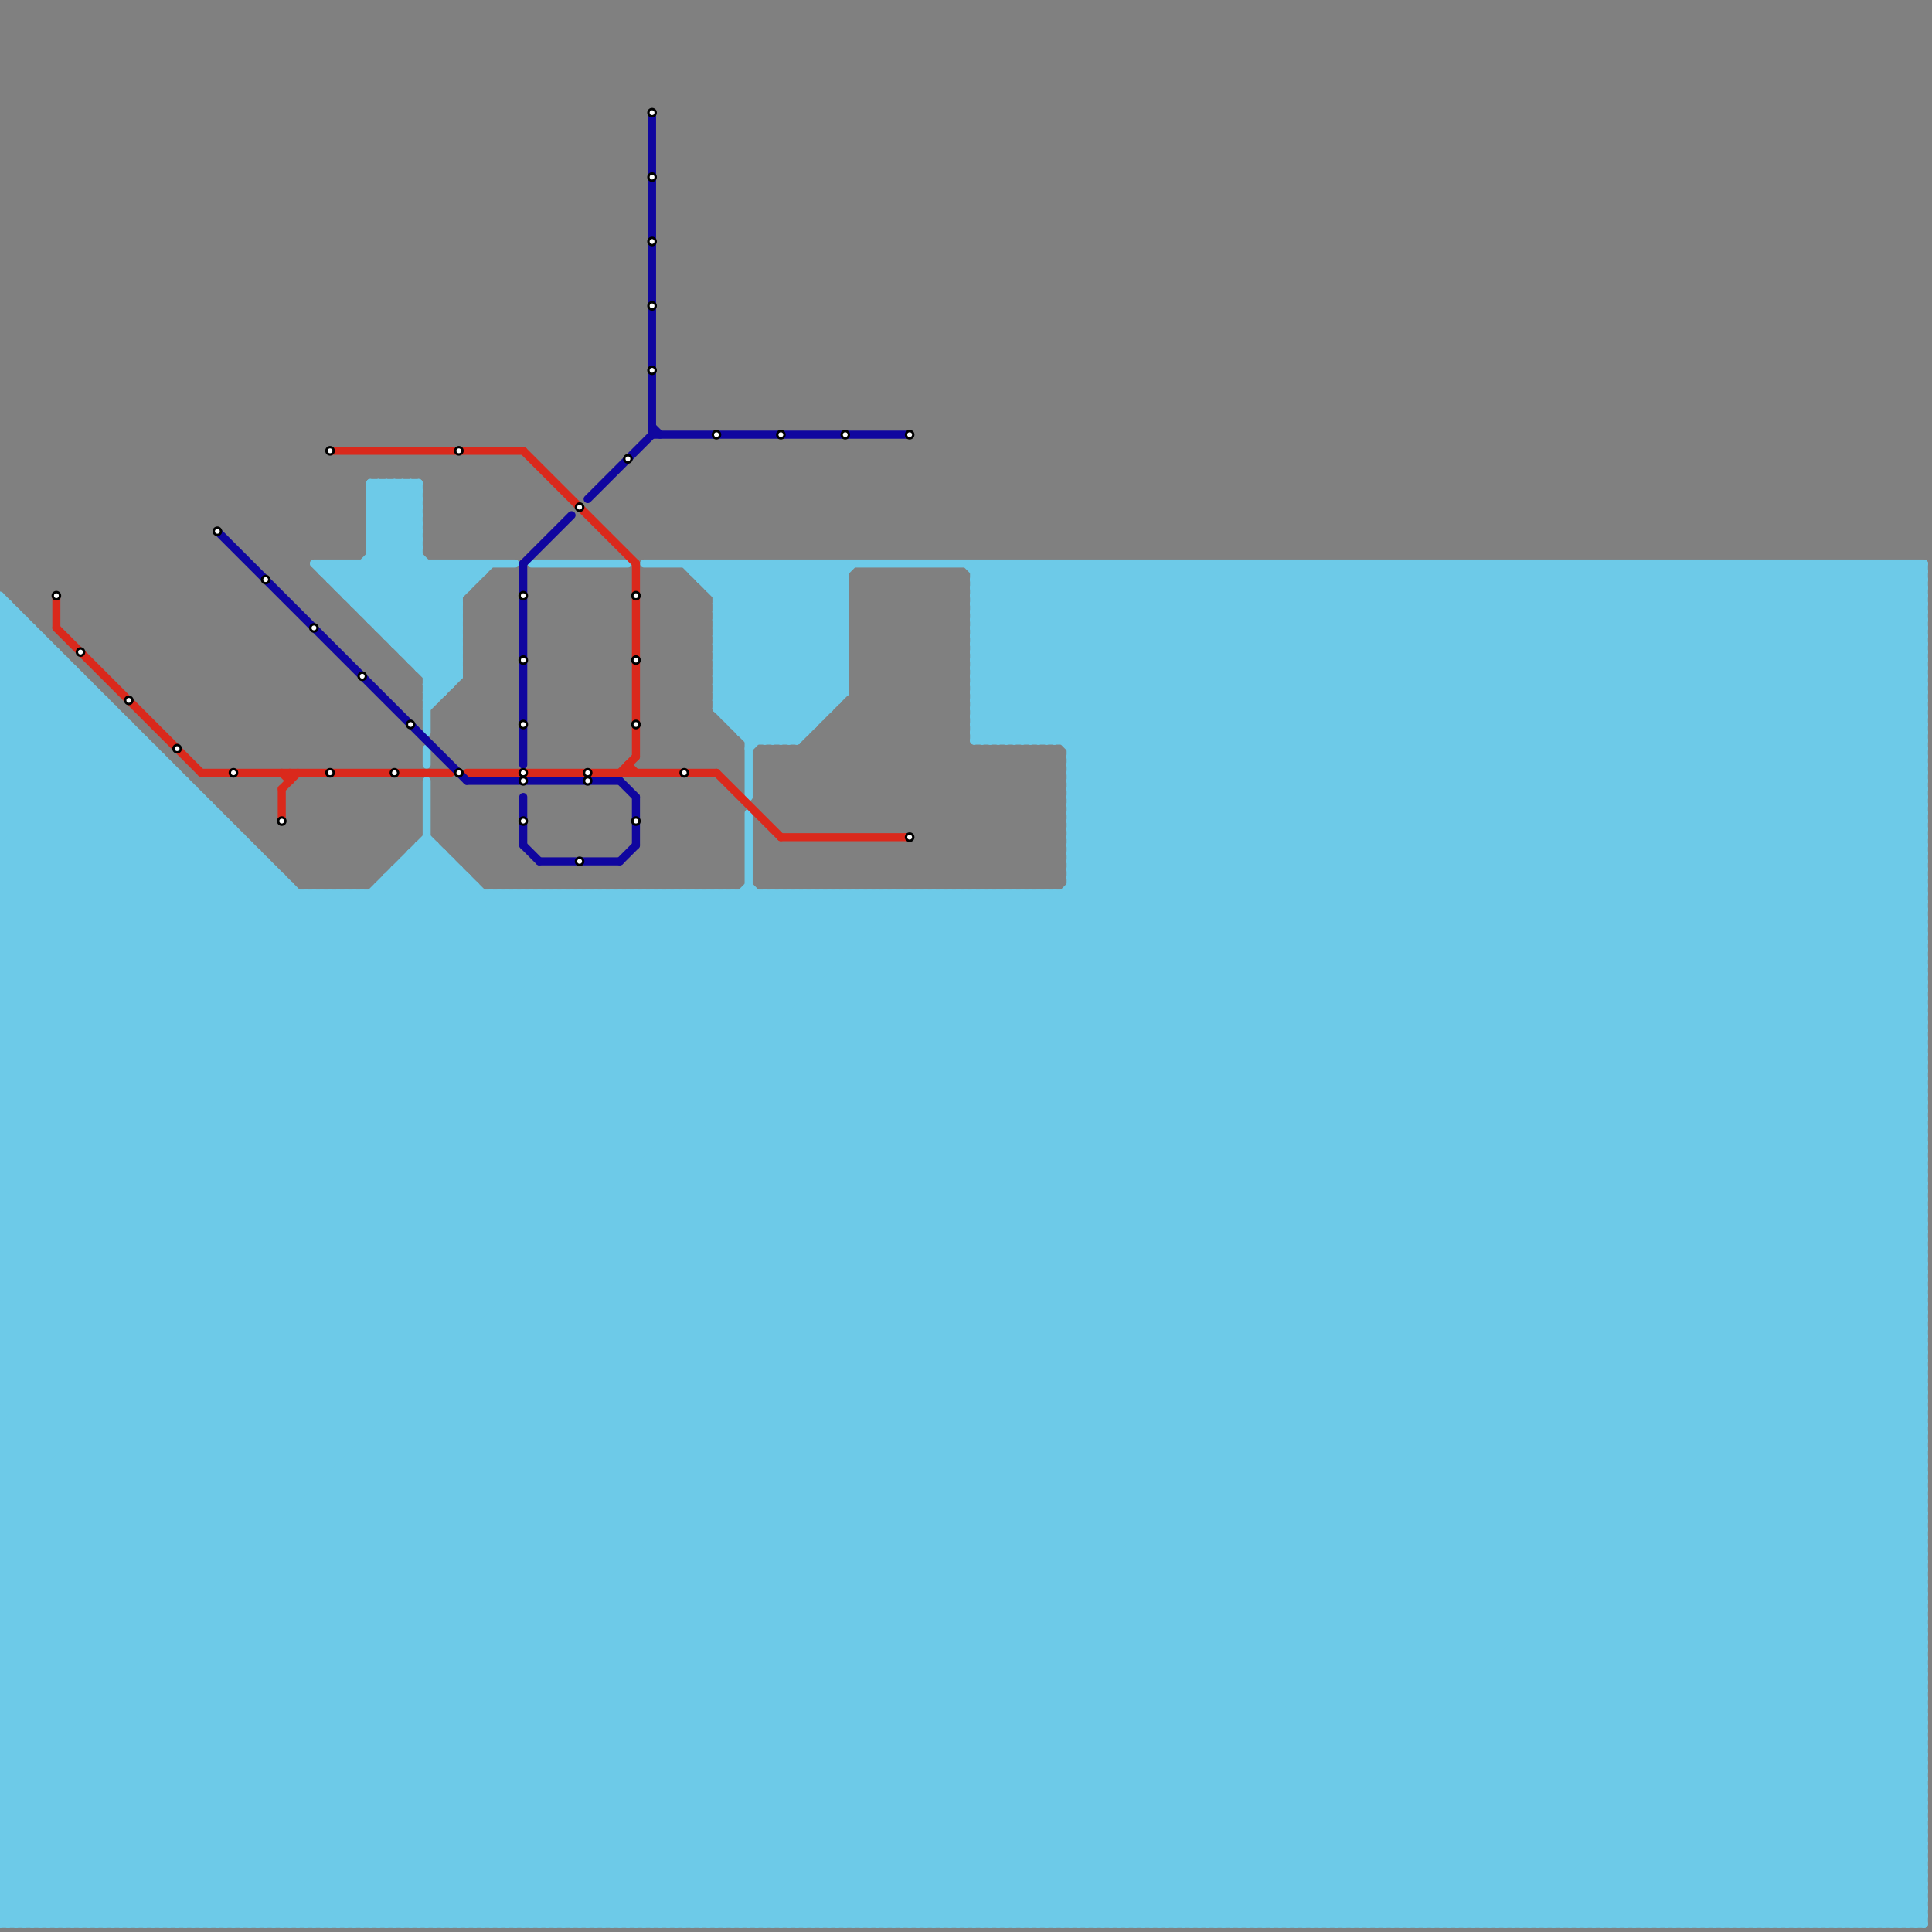 
<svg version="1.1" xmlns="http://www.w3.org/2000/svg" viewBox="0 0 240 240">
<rect x="0" y="0" width="240" height="240" fill="#808080" stroke="none"/>
<style>text { font: 1px Helvetica; font-weight: 600; white-space: pre; dominant-baseline: central; } line { stroke-width: 1; fill: none; stroke-linecap: round; stroke-linejoin: round; } .c0 { stroke: #6dcae8 } .c1 { stroke: #da291c } .c2 { stroke: #10069f }</style><defs><g id="wm-xf"><circle r="1.2" fill="#000"/><circle r="0.9" fill="#fff"/><circle r="0.6" fill="#000"/><circle r="0.3" fill="#fff"/></g><g id="wm"><circle r="0.6" fill="#000"/><circle r="0.3" fill="#fff"/></g></defs><line class="c0" x1="0" y1="233" x2="6" y2="239"/><line class="c0" x1="73" y1="111" x2="201" y2="239"/><line class="c0" x1="230" y1="239" x2="239" y2="230"/><line class="c0" x1="121" y1="92" x2="143" y2="70"/><line class="c0" x1="0" y1="164" x2="239" y2="164"/><line class="c0" x1="0" y1="140" x2="239" y2="140"/><line class="c0" x1="206" y1="70" x2="239" y2="103"/><line class="c0" x1="74" y1="111" x2="202" y2="239"/><line class="c0" x1="68" y1="111" x2="196" y2="239"/><line class="c0" x1="123" y1="92" x2="145" y2="70"/><line class="c0" x1="121" y1="71" x2="122" y2="70"/><line class="c0" x1="39" y1="70" x2="55" y2="86"/><line class="c0" x1="86" y1="70" x2="86" y2="71"/><line class="c0" x1="101" y1="70" x2="101" y2="90"/><line class="c0" x1="0" y1="236" x2="125" y2="111"/><line class="c0" x1="100" y1="70" x2="100" y2="91"/><line class="c0" x1="238" y1="70" x2="239" y2="71"/><line class="c0" x1="133" y1="107" x2="170" y2="70"/><line class="c0" x1="0" y1="90" x2="149" y2="239"/><line class="c0" x1="53" y1="86" x2="57" y2="82"/><line class="c0" x1="0" y1="84" x2="10" y2="84"/><line class="c0" x1="0" y1="121" x2="239" y2="121"/><line class="c0" x1="112" y1="111" x2="239" y2="238"/><line class="c0" x1="46" y1="77" x2="57" y2="77"/><line class="c0" x1="0" y1="94" x2="145" y2="239"/><line class="c0" x1="56" y1="107" x2="56" y2="239"/><line class="c0" x1="170" y1="239" x2="239" y2="170"/><line class="c0" x1="0" y1="210" x2="29" y2="239"/><line class="c0" x1="0" y1="159" x2="239" y2="159"/><line class="c0" x1="174" y1="239" x2="239" y2="174"/><line class="c0" x1="0" y1="130" x2="28" y2="102"/><line class="c0" x1="62" y1="239" x2="231" y2="70"/><line class="c0" x1="0" y1="161" x2="78" y2="239"/><line class="c0" x1="43" y1="73" x2="52" y2="64"/><line class="c0" x1="0" y1="206" x2="95" y2="111"/><line class="c0" x1="213" y1="70" x2="239" y2="96"/><line class="c0" x1="64" y1="239" x2="233" y2="70"/><line class="c0" x1="121" y1="89" x2="239" y2="89"/><line class="c0" x1="133" y1="95" x2="158" y2="70"/><line class="c0" x1="89" y1="73" x2="92" y2="70"/><line class="c0" x1="190" y1="239" x2="239" y2="190"/><line class="c0" x1="81" y1="239" x2="239" y2="81"/><line class="c0" x1="0" y1="200" x2="89" y2="111"/><line class="c0" x1="120" y1="111" x2="239" y2="230"/><line class="c0" x1="0" y1="104" x2="30" y2="104"/><line class="c0" x1="0" y1="143" x2="34" y2="109"/><line class="c0" x1="0" y1="133" x2="29" y2="104"/><line class="c0" x1="236" y1="70" x2="239" y2="73"/><line class="c0" x1="0" y1="118" x2="121" y2="239"/><line class="c0" x1="0" y1="179" x2="68" y2="111"/><line class="c0" x1="42" y1="111" x2="170" y2="239"/><line class="c0" x1="130" y1="239" x2="239" y2="130"/><line class="c0" x1="0" y1="210" x2="239" y2="210"/><line class="c0" x1="49" y1="80" x2="59" y2="70"/><line class="c0" x1="0" y1="212" x2="27" y2="239"/><line class="c0" x1="0" y1="108" x2="34" y2="108"/><line class="c0" x1="53" y1="70" x2="53" y2="91"/><line class="c0" x1="0" y1="211" x2="100" y2="111"/><line class="c0" x1="0" y1="201" x2="239" y2="201"/><line class="c0" x1="201" y1="239" x2="239" y2="201"/><line class="c0" x1="0" y1="177" x2="239" y2="177"/><line class="c0" x1="197" y1="70" x2="239" y2="112"/><line class="c0" x1="23" y1="97" x2="23" y2="239"/><line class="c0" x1="199" y1="70" x2="199" y2="239"/><line class="c0" x1="0" y1="129" x2="239" y2="129"/><line class="c0" x1="17" y1="91" x2="17" y2="239"/><line class="c0" x1="64" y1="111" x2="192" y2="239"/><line class="c0" x1="0" y1="225" x2="114" y2="111"/><line class="c0" x1="0" y1="138" x2="101" y2="239"/><line class="c0" x1="0" y1="239" x2="239" y2="239"/><line class="c0" x1="72" y1="111" x2="200" y2="239"/><line class="c0" x1="127" y1="70" x2="239" y2="182"/><line class="c0" x1="0" y1="219" x2="108" y2="111"/><line class="c0" x1="53" y1="88" x2="57" y2="84"/><line class="c0" x1="0" y1="158" x2="239" y2="158"/><line class="c0" x1="96" y1="111" x2="96" y2="239"/><line class="c0" x1="0" y1="103" x2="14" y2="89"/><line class="c0" x1="204" y1="239" x2="239" y2="204"/><line class="c0" x1="98" y1="111" x2="226" y2="239"/><line class="c0" x1="159" y1="70" x2="239" y2="150"/><line class="c0" x1="95" y1="70" x2="105" y2="80"/><line class="c0" x1="98" y1="111" x2="98" y2="239"/><line class="c0" x1="121" y1="73" x2="239" y2="191"/><line class="c0" x1="83" y1="111" x2="211" y2="239"/><line class="c0" x1="145" y1="239" x2="239" y2="145"/><line class="c0" x1="0" y1="140" x2="99" y2="239"/><line class="c0" x1="144" y1="239" x2="239" y2="144"/><line class="c0" x1="133" y1="97" x2="239" y2="203"/><line class="c0" x1="204" y1="70" x2="239" y2="105"/><line class="c0" x1="121" y1="80" x2="131" y2="70"/><line class="c0" x1="124" y1="111" x2="124" y2="239"/><line class="c0" x1="0" y1="142" x2="34" y2="108"/><line class="c0" x1="236" y1="239" x2="239" y2="236"/><line class="c0" x1="127" y1="239" x2="239" y2="127"/><line class="c0" x1="109" y1="111" x2="237" y2="239"/><line class="c0" x1="89" y1="80" x2="100" y2="91"/><line class="c0" x1="126" y1="111" x2="126" y2="239"/><line class="c0" x1="0" y1="209" x2="239" y2="209"/><line class="c0" x1="111" y1="111" x2="239" y2="239"/><line class="c0" x1="142" y1="70" x2="142" y2="239"/><line class="c0" x1="121" y1="74" x2="125" y2="70"/><line class="c0" x1="144" y1="70" x2="144" y2="239"/><line class="c0" x1="133" y1="98" x2="239" y2="204"/><line class="c0" x1="0" y1="128" x2="239" y2="128"/><line class="c0" x1="0" y1="191" x2="48" y2="239"/><line class="c0" x1="0" y1="196" x2="43" y2="239"/><line class="c0" x1="105" y1="239" x2="239" y2="105"/><line class="c0" x1="104" y1="239" x2="239" y2="104"/><line class="c0" x1="40" y1="111" x2="168" y2="239"/><line class="c0" x1="0" y1="138" x2="32" y2="106"/><line class="c0" x1="0" y1="166" x2="239" y2="166"/><line class="c0" x1="47" y1="110" x2="176" y2="239"/><line class="c0" x1="175" y1="239" x2="239" y2="175"/><line class="c0" x1="133" y1="108" x2="239" y2="108"/><line class="c0" x1="0" y1="117" x2="122" y2="239"/><line class="c0" x1="41" y1="111" x2="41" y2="239"/><line class="c0" x1="197" y1="70" x2="197" y2="239"/><line class="c0" x1="0" y1="112" x2="19" y2="93"/><line class="c0" x1="235" y1="70" x2="239" y2="74"/><line class="c0" x1="0" y1="102" x2="14" y2="88"/><line class="c0" x1="0" y1="216" x2="23" y2="239"/><line class="c0" x1="173" y1="70" x2="239" y2="136"/><line class="c0" x1="89" y1="70" x2="105" y2="86"/><line class="c0" x1="92" y1="91" x2="100" y2="91"/><line class="c0" x1="45" y1="75" x2="52" y2="68"/><line class="c0" x1="40" y1="239" x2="209" y2="70"/><line class="c0" x1="88" y1="70" x2="104" y2="86"/><line class="c0" x1="0" y1="141" x2="33" y2="108"/><line class="c0" x1="150" y1="70" x2="239" y2="159"/><line class="c0" x1="67" y1="111" x2="67" y2="239"/><line class="c0" x1="234" y1="70" x2="239" y2="75"/><line class="c0" x1="198" y1="70" x2="239" y2="111"/><line class="c0" x1="0" y1="188" x2="77" y2="111"/><line class="c0" x1="69" y1="111" x2="69" y2="239"/><line class="c0" x1="208" y1="70" x2="208" y2="239"/><line class="c0" x1="216" y1="70" x2="216" y2="239"/><line class="c0" x1="210" y1="70" x2="210" y2="239"/><line class="c0" x1="195" y1="70" x2="239" y2="114"/><line class="c0" x1="0" y1="208" x2="239" y2="208"/><line class="c0" x1="64" y1="111" x2="64" y2="239"/><line class="c0" x1="0" y1="234" x2="123" y2="111"/><line class="c0" x1="0" y1="160" x2="239" y2="160"/><line class="c0" x1="211" y1="70" x2="211" y2="239"/><line class="c0" x1="0" y1="77" x2="162" y2="239"/><line class="c0" x1="125" y1="70" x2="239" y2="184"/><line class="c0" x1="105" y1="111" x2="233" y2="239"/><line class="c0" x1="122" y1="111" x2="122" y2="239"/><line class="c0" x1="220" y1="70" x2="239" y2="89"/><line class="c0" x1="236" y1="70" x2="236" y2="239"/><line class="c0" x1="121" y1="91" x2="239" y2="91"/><line class="c0" x1="101" y1="239" x2="239" y2="101"/><line class="c0" x1="215" y1="239" x2="239" y2="215"/><line class="c0" x1="107" y1="111" x2="235" y2="239"/><line class="c0" x1="0" y1="228" x2="117" y2="111"/><line class="c0" x1="0" y1="144" x2="95" y2="239"/><line class="c0" x1="101" y1="111" x2="229" y2="239"/><line class="c0" x1="48" y1="79" x2="57" y2="70"/><line class="c0" x1="82" y1="111" x2="82" y2="239"/><line class="c0" x1="7" y1="81" x2="7" y2="239"/><line class="c0" x1="0" y1="207" x2="96" y2="111"/><line class="c0" x1="133" y1="107" x2="239" y2="107"/><line class="c0" x1="0" y1="117" x2="239" y2="117"/><line class="c0" x1="0" y1="227" x2="239" y2="227"/><line class="c0" x1="0" y1="203" x2="239" y2="203"/><line class="c0" x1="121" y1="80" x2="239" y2="198"/><line class="c0" x1="214" y1="239" x2="239" y2="214"/><line class="c0" x1="0" y1="105" x2="31" y2="105"/><line class="c0" x1="49" y1="108" x2="180" y2="239"/><line class="c0" x1="0" y1="140" x2="33" y2="107"/><line class="c0" x1="110" y1="239" x2="239" y2="110"/><line class="c0" x1="154" y1="239" x2="239" y2="154"/><line class="c0" x1="0" y1="195" x2="44" y2="239"/><line class="c0" x1="168" y1="70" x2="168" y2="239"/><line class="c0" x1="46" y1="68" x2="52" y2="62"/><line class="c0" x1="0" y1="105" x2="134" y2="239"/><line class="c0" x1="153" y1="70" x2="153" y2="239"/><line class="c0" x1="90" y1="89" x2="102" y2="89"/><line class="c0" x1="121" y1="85" x2="239" y2="85"/><line class="c0" x1="0" y1="121" x2="118" y2="239"/><line class="c0" x1="188" y1="70" x2="239" y2="121"/><line class="c0" x1="59" y1="110" x2="59" y2="239"/><line class="c0" x1="39" y1="239" x2="208" y2="70"/><line class="c0" x1="179" y1="70" x2="179" y2="239"/><line class="c0" x1="121" y1="76" x2="127" y2="70"/><line class="c0" x1="0" y1="94" x2="20" y2="94"/><line class="c0" x1="157" y1="239" x2="239" y2="157"/><line class="c0" x1="0" y1="197" x2="239" y2="197"/><line class="c0" x1="60" y1="111" x2="60" y2="239"/><line class="c0" x1="130" y1="111" x2="239" y2="220"/><line class="c0" x1="46" y1="63" x2="57" y2="74"/><line class="c0" x1="207" y1="70" x2="207" y2="239"/><line class="c0" x1="0" y1="235" x2="239" y2="235"/><line class="c0" x1="0" y1="116" x2="239" y2="116"/><line class="c0" x1="238" y1="70" x2="238" y2="239"/><line class="c0" x1="0" y1="123" x2="116" y2="239"/><line class="c0" x1="168" y1="239" x2="239" y2="168"/><line class="c0" x1="194" y1="239" x2="239" y2="194"/><line class="c0" x1="80" y1="239" x2="239" y2="80"/><line class="c0" x1="78" y1="111" x2="78" y2="239"/><line class="c0" x1="121" y1="79" x2="239" y2="197"/><line class="c0" x1="233" y1="70" x2="233" y2="239"/><line class="c0" x1="0" y1="149" x2="38" y2="111"/><line class="c0" x1="217" y1="239" x2="239" y2="217"/><line class="c0" x1="80" y1="111" x2="80" y2="239"/><line class="c0" x1="133" y1="96" x2="239" y2="96"/><line class="c0" x1="226" y1="239" x2="239" y2="226"/><line class="c0" x1="117" y1="239" x2="239" y2="117"/><line class="c0" x1="235" y1="70" x2="235" y2="239"/><line class="c0" x1="0" y1="194" x2="45" y2="239"/><line class="c0" x1="104" y1="111" x2="104" y2="239"/><line class="c0" x1="0" y1="80" x2="3" y2="77"/><line class="c0" x1="106" y1="111" x2="106" y2="239"/><line class="c0" x1="89" y1="78" x2="97" y2="70"/><line class="c0" x1="53" y1="85" x2="57" y2="81"/><line class="c0" x1="46" y1="62" x2="52" y2="68"/><line class="c0" x1="0" y1="205" x2="94" y2="111"/><line class="c0" x1="147" y1="70" x2="239" y2="162"/><line class="c0" x1="128" y1="239" x2="239" y2="128"/><line class="c0" x1="122" y1="92" x2="144" y2="70"/><line class="c0" x1="46" y1="63" x2="49" y2="60"/><line class="c0" x1="101" y1="111" x2="101" y2="239"/><line class="c0" x1="0" y1="184" x2="73" y2="111"/><line class="c0" x1="0" y1="109" x2="17" y2="92"/><line class="c0" x1="7" y1="239" x2="176" y2="70"/><line class="c0" x1="0" y1="205" x2="239" y2="205"/><line class="c0" x1="122" y1="111" x2="239" y2="228"/><line class="c0" x1="90" y1="70" x2="90" y2="89"/><line class="c0" x1="121" y1="86" x2="137" y2="70"/><line class="c0" x1="0" y1="100" x2="139" y2="239"/><line class="c0" x1="91" y1="70" x2="91" y2="90"/><line class="c0" x1="0" y1="216" x2="105" y2="111"/><line class="c0" x1="8" y1="239" x2="177" y2="70"/><line class="c0" x1="133" y1="94" x2="239" y2="200"/><line class="c0" x1="0" y1="124" x2="239" y2="124"/><line class="c0" x1="0" y1="234" x2="239" y2="234"/><line class="c0" x1="121" y1="111" x2="239" y2="229"/><line class="c0" x1="0" y1="89" x2="150" y2="239"/><line class="c0" x1="0" y1="171" x2="68" y2="239"/><line class="c0" x1="176" y1="70" x2="176" y2="239"/><line class="c0" x1="0" y1="162" x2="239" y2="162"/><line class="c0" x1="133" y1="104" x2="239" y2="104"/><line class="c0" x1="0" y1="224" x2="113" y2="111"/><line class="c0" x1="121" y1="91" x2="142" y2="70"/><line class="c0" x1="0" y1="156" x2="83" y2="239"/><line class="c0" x1="228" y1="239" x2="239" y2="228"/><line class="c0" x1="114" y1="239" x2="239" y2="114"/><line class="c0" x1="0" y1="79" x2="2" y2="77"/><line class="c0" x1="77" y1="239" x2="239" y2="77"/><line class="c0" x1="154" y1="70" x2="239" y2="155"/><line class="c0" x1="21" y1="239" x2="190" y2="70"/><line class="c0" x1="0" y1="160" x2="79" y2="239"/><line class="c0" x1="187" y1="70" x2="239" y2="122"/><line class="c0" x1="121" y1="92" x2="239" y2="92"/><line class="c0" x1="0" y1="227" x2="12" y2="239"/><line class="c0" x1="44" y1="74" x2="52" y2="66"/><line class="c0" x1="121" y1="85" x2="136" y2="70"/><line class="c0" x1="231" y1="70" x2="231" y2="239"/><line class="c0" x1="196" y1="239" x2="239" y2="196"/><line class="c0" x1="53" y1="84" x2="57" y2="80"/><line class="c0" x1="46" y1="61" x2="52" y2="67"/><line class="c0" x1="108" y1="239" x2="239" y2="108"/><line class="c0" x1="0" y1="118" x2="22" y2="96"/><line class="c0" x1="179" y1="239" x2="239" y2="179"/><line class="c0" x1="176" y1="70" x2="239" y2="133"/><line class="c0" x1="0" y1="204" x2="239" y2="204"/><line class="c0" x1="29" y1="103" x2="29" y2="239"/><line class="c0" x1="46" y1="70" x2="57" y2="81"/><line class="c0" x1="50" y1="107" x2="182" y2="239"/><line class="c0" x1="209" y1="70" x2="239" y2="100"/><line class="c0" x1="222" y1="70" x2="239" y2="87"/><line class="c0" x1="44" y1="75" x2="52" y2="67"/><line class="c0" x1="53" y1="97" x2="53" y2="239"/><line class="c0" x1="97" y1="111" x2="97" y2="239"/><line class="c0" x1="217" y1="70" x2="217" y2="239"/><line class="c0" x1="107" y1="239" x2="239" y2="107"/><line class="c0" x1="0" y1="123" x2="239" y2="123"/><line class="c0" x1="121" y1="87" x2="239" y2="87"/><line class="c0" x1="121" y1="82" x2="131" y2="92"/><line class="c0" x1="0" y1="178" x2="61" y2="239"/><line class="c0" x1="0" y1="161" x2="239" y2="161"/><line class="c0" x1="99" y1="92" x2="105" y2="86"/><line class="c0" x1="133" y1="103" x2="239" y2="103"/><line class="c0" x1="182" y1="239" x2="239" y2="182"/><line class="c0" x1="6" y1="239" x2="175" y2="70"/><line class="c0" x1="0" y1="104" x2="135" y2="239"/><line class="c0" x1="0" y1="88" x2="7" y2="81"/><line class="c0" x1="0" y1="78" x2="2" y2="76"/><line class="c0" x1="121" y1="76" x2="239" y2="194"/><line class="c0" x1="131" y1="92" x2="153" y2="70"/><line class="c0" x1="54" y1="70" x2="57" y2="73"/><line class="c0" x1="0" y1="108" x2="131" y2="239"/><line class="c0" x1="145" y1="70" x2="239" y2="164"/><line class="c0" x1="0" y1="76" x2="163" y2="239"/><line class="c0" x1="0" y1="193" x2="82" y2="111"/><line class="c0" x1="16" y1="90" x2="16" y2="239"/><line class="c0" x1="0" y1="80" x2="6" y2="80"/><line class="c0" x1="202" y1="239" x2="239" y2="202"/><line class="c0" x1="93" y1="239" x2="239" y2="93"/><line class="c0" x1="0" y1="139" x2="100" y2="239"/><line class="c0" x1="17" y1="239" x2="186" y2="70"/><line class="c0" x1="0" y1="175" x2="64" y2="239"/><line class="c0" x1="89" y1="87" x2="104" y2="87"/><line class="c0" x1="53" y1="104" x2="188" y2="239"/><line class="c0" x1="0" y1="212" x2="239" y2="212"/><line class="c0" x1="0" y1="177" x2="66" y2="111"/><line class="c0" x1="121" y1="81" x2="239" y2="81"/><line class="c0" x1="142" y1="239" x2="239" y2="142"/><line class="c0" x1="0" y1="155" x2="84" y2="239"/><line class="c0" x1="0" y1="206" x2="33" y2="239"/><line class="c0" x1="2" y1="239" x2="130" y2="111"/><line class="c0" x1="44" y1="239" x2="213" y2="70"/><line class="c0" x1="49" y1="60" x2="52" y2="63"/><line class="c0" x1="0" y1="106" x2="133" y2="239"/><line class="c0" x1="89" y1="74" x2="93" y2="70"/><line class="c0" x1="133" y1="101" x2="164" y2="70"/><line class="c0" x1="131" y1="70" x2="239" y2="178"/><line class="c0" x1="45" y1="239" x2="214" y2="70"/><line class="c0" x1="39" y1="111" x2="167" y2="239"/><line class="c0" x1="0" y1="165" x2="57" y2="108"/><line class="c0" x1="0" y1="193" x2="239" y2="193"/><line class="c0" x1="159" y1="70" x2="159" y2="239"/><line class="c0" x1="0" y1="233" x2="122" y2="111"/><line class="c0" x1="153" y1="239" x2="239" y2="153"/><line class="c0" x1="0" y1="226" x2="13" y2="239"/><line class="c0" x1="211" y1="70" x2="239" y2="98"/><line class="c0" x1="161" y1="70" x2="161" y2="239"/><line class="c0" x1="0" y1="212" x2="101" y2="111"/><line class="c0" x1="121" y1="79" x2="130" y2="70"/><line class="c0" x1="0" y1="177" x2="62" y2="239"/><line class="c0" x1="0" y1="231" x2="239" y2="231"/><line class="c0" x1="50" y1="107" x2="56" y2="107"/><line class="c0" x1="130" y1="70" x2="239" y2="179"/><line class="c0" x1="0" y1="112" x2="239" y2="112"/><line class="c0" x1="63" y1="239" x2="232" y2="70"/><line class="c0" x1="47" y1="78" x2="57" y2="78"/><line class="c0" x1="118" y1="111" x2="239" y2="232"/><line class="c0" x1="121" y1="75" x2="239" y2="193"/><line class="c0" x1="0" y1="98" x2="141" y2="239"/><line class="c0" x1="0" y1="120" x2="23" y2="97"/><line class="c0" x1="175" y1="70" x2="239" y2="134"/><line class="c0" x1="139" y1="70" x2="239" y2="170"/><line class="c0" x1="0" y1="83" x2="156" y2="239"/><line class="c0" x1="233" y1="70" x2="239" y2="76"/><line class="c0" x1="0" y1="228" x2="11" y2="239"/><line class="c0" x1="0" y1="113" x2="239" y2="113"/><line class="c0" x1="0" y1="94" x2="10" y2="84"/><line class="c0" x1="0" y1="211" x2="239" y2="211"/><line class="c0" x1="41" y1="72" x2="43" y2="70"/><line class="c0" x1="146" y1="239" x2="239" y2="146"/><line class="c0" x1="84" y1="111" x2="84" y2="239"/><line class="c0" x1="0" y1="203" x2="93" y2="110"/><line class="c0" x1="0" y1="111" x2="18" y2="93"/><line class="c0" x1="0" y1="154" x2="85" y2="239"/><line class="c0" x1="63" y1="111" x2="191" y2="239"/><line class="c0" x1="172" y1="239" x2="239" y2="172"/><line class="c0" x1="121" y1="81" x2="132" y2="70"/><line class="c0" x1="181" y1="239" x2="239" y2="181"/><line class="c0" x1="161" y1="70" x2="239" y2="148"/><line class="c0" x1="18" y1="92" x2="18" y2="239"/><line class="c0" x1="209" y1="239" x2="239" y2="209"/><line class="c0" x1="46" y1="67" x2="57" y2="78"/><line class="c0" x1="125" y1="111" x2="239" y2="225"/><line class="c0" x1="133" y1="110" x2="239" y2="110"/><line class="c0" x1="0" y1="174" x2="65" y2="239"/><line class="c0" x1="0" y1="120" x2="239" y2="120"/><line class="c0" x1="0" y1="222" x2="111" y2="111"/><line class="c0" x1="150" y1="239" x2="239" y2="150"/><line class="c0" x1="0" y1="230" x2="239" y2="230"/><line class="c0" x1="94" y1="70" x2="94" y2="92"/><line class="c0" x1="92" y1="70" x2="92" y2="91"/><line class="c0" x1="0" y1="205" x2="34" y2="239"/><line class="c0" x1="96" y1="92" x2="105" y2="83"/><line class="c0" x1="155" y1="70" x2="155" y2="239"/><line class="c0" x1="202" y1="70" x2="239" y2="107"/><line class="c0" x1="0" y1="160" x2="54" y2="106"/><line class="c0" x1="89" y1="70" x2="89" y2="88"/><line class="c0" x1="43" y1="239" x2="212" y2="70"/><line class="c0" x1="132" y1="239" x2="239" y2="132"/><line class="c0" x1="157" y1="70" x2="157" y2="239"/><line class="c0" x1="0" y1="154" x2="43" y2="111"/><line class="c0" x1="0" y1="131" x2="108" y2="239"/><line class="c0" x1="132" y1="70" x2="239" y2="177"/><line class="c0" x1="152" y1="70" x2="152" y2="239"/><line class="c0" x1="90" y1="89" x2="105" y2="74"/><line class="c0" x1="121" y1="88" x2="239" y2="88"/><line class="c0" x1="183" y1="70" x2="183" y2="239"/><line class="c0" x1="54" y1="239" x2="223" y2="70"/><line class="c0" x1="89" y1="83" x2="102" y2="70"/><line class="c0" x1="109" y1="239" x2="239" y2="109"/><line class="c0" x1="0" y1="92" x2="18" y2="92"/><line class="c0" x1="0" y1="210" x2="99" y2="111"/><line class="c0" x1="121" y1="77" x2="128" y2="70"/><line class="c0" x1="56" y1="239" x2="225" y2="70"/><line class="c0" x1="210" y1="70" x2="239" y2="99"/><line class="c0" x1="136" y1="239" x2="239" y2="136"/><line class="c0" x1="180" y1="239" x2="239" y2="180"/><line class="c0" x1="0" y1="89" x2="7" y2="82"/><line class="c0" x1="0" y1="194" x2="83" y2="111"/><line class="c0" x1="0" y1="102" x2="137" y2="239"/><line class="c0" x1="89" y1="87" x2="94" y2="92"/><line class="c0" x1="0" y1="200" x2="239" y2="200"/><line class="c0" x1="0" y1="221" x2="110" y2="111"/><line class="c0" x1="0" y1="173" x2="62" y2="111"/><line class="c0" x1="0" y1="87" x2="152" y2="239"/><line class="c0" x1="46" y1="66" x2="57" y2="77"/><line class="c0" x1="0" y1="232" x2="7" y2="239"/><line class="c0" x1="0" y1="238" x2="239" y2="238"/><line class="c0" x1="196" y1="70" x2="196" y2="239"/><line class="c0" x1="0" y1="123" x2="24" y2="99"/><line class="c0" x1="0" y1="119" x2="239" y2="119"/><line class="c0" x1="67" y1="111" x2="195" y2="239"/><line class="c0" x1="61" y1="111" x2="189" y2="239"/><line class="c0" x1="198" y1="70" x2="198" y2="239"/><line class="c0" x1="116" y1="111" x2="239" y2="234"/><line class="c0" x1="77" y1="111" x2="77" y2="239"/><line class="c0" x1="232" y1="70" x2="239" y2="77"/><line class="c0" x1="0" y1="159" x2="54" y2="105"/><line class="c0" x1="0" y1="122" x2="117" y2="239"/><line class="c0" x1="0" y1="153" x2="86" y2="239"/><line class="c0" x1="0" y1="157" x2="239" y2="157"/><line class="c0" x1="0" y1="158" x2="81" y2="239"/><line class="c0" x1="0" y1="229" x2="118" y2="111"/><line class="c0" x1="133" y1="99" x2="239" y2="99"/><line class="c0" x1="26" y1="100" x2="26" y2="239"/><line class="c0" x1="121" y1="88" x2="125" y2="92"/><line class="c0" x1="0" y1="189" x2="50" y2="239"/><line class="c0" x1="51" y1="81" x2="57" y2="75"/><line class="c0" x1="96" y1="70" x2="96" y2="92"/><line class="c0" x1="129" y1="239" x2="239" y2="129"/><line class="c0" x1="89" y1="111" x2="217" y2="239"/><line class="c0" x1="95" y1="111" x2="95" y2="239"/><line class="c0" x1="98" y1="70" x2="98" y2="92"/><line class="c0" x1="88" y1="111" x2="88" y2="239"/><line class="c0" x1="0" y1="162" x2="55" y2="107"/><line class="c0" x1="199" y1="239" x2="239" y2="199"/><line class="c0" x1="56" y1="70" x2="56" y2="85"/><line class="c0" x1="220" y1="239" x2="239" y2="220"/><line class="c0" x1="218" y1="70" x2="239" y2="91"/><line class="c0" x1="90" y1="111" x2="218" y2="239"/><line class="c0" x1="121" y1="90" x2="141" y2="70"/><line class="c0" x1="133" y1="100" x2="239" y2="100"/><line class="c0" x1="94" y1="70" x2="105" y2="81"/><line class="c0" x1="40" y1="70" x2="55" y2="85"/><line class="c0" x1="0" y1="209" x2="30" y2="239"/><line class="c0" x1="47" y1="110" x2="59" y2="110"/><line class="c0" x1="121" y1="111" x2="121" y2="239"/><line class="c0" x1="124" y1="70" x2="124" y2="92"/><line class="c0" x1="46" y1="65" x2="51" y2="60"/><line class="c0" x1="108" y1="111" x2="236" y2="239"/><line class="c0" x1="0" y1="135" x2="104" y2="239"/><line class="c0" x1="46" y1="65" x2="57" y2="76"/><line class="c0" x1="219" y1="239" x2="239" y2="219"/><line class="c0" x1="0" y1="127" x2="239" y2="127"/><line class="c0" x1="0" y1="81" x2="158" y2="239"/><line class="c0" x1="0" y1="132" x2="29" y2="103"/><line class="c0" x1="0" y1="237" x2="239" y2="237"/><line class="c0" x1="2" y1="76" x2="2" y2="239"/><line class="c0" x1="200" y1="70" x2="239" y2="109"/><line class="c0" x1="159" y1="239" x2="239" y2="159"/><line class="c0" x1="25" y1="99" x2="25" y2="239"/><line class="c0" x1="0" y1="101" x2="13" y2="88"/><line class="c0" x1="167" y1="70" x2="167" y2="239"/><line class="c0" x1="206" y1="239" x2="239" y2="206"/><line class="c0" x1="0" y1="211" x2="28" y2="239"/><line class="c0" x1="0" y1="204" x2="93" y2="111"/><line class="c0" x1="192" y1="70" x2="192" y2="239"/><line class="c0" x1="225" y1="70" x2="239" y2="84"/><line class="c0" x1="0" y1="239" x2="128" y2="111"/><line class="c0" x1="46" y1="111" x2="46" y2="239"/><line class="c0" x1="34" y1="108" x2="34" y2="239"/><line class="c0" x1="0" y1="90" x2="16" y2="90"/><line class="c0" x1="194" y1="70" x2="194" y2="239"/><line class="c0" x1="88" y1="73" x2="105" y2="73"/><line class="c0" x1="126" y1="239" x2="239" y2="126"/><line class="c0" x1="0" y1="137" x2="102" y2="239"/><line class="c0" x1="186" y1="70" x2="239" y2="123"/><line class="c0" x1="37" y1="239" x2="206" y2="70"/><line class="c0" x1="195" y1="70" x2="195" y2="239"/><line class="c0" x1="0" y1="171" x2="60" y2="111"/><line class="c0" x1="132" y1="111" x2="239" y2="218"/><line class="c0" x1="189" y1="70" x2="189" y2="239"/><line class="c0" x1="153" y1="70" x2="239" y2="156"/><line class="c0" x1="162" y1="239" x2="239" y2="162"/><line class="c0" x1="53" y1="87" x2="57" y2="83"/><line class="c0" x1="91" y1="90" x2="105" y2="76"/><line class="c0" x1="52" y1="83" x2="57" y2="78"/><line class="c0" x1="121" y1="86" x2="239" y2="86"/><line class="c0" x1="66" y1="70" x2="78" y2="70"/><line class="c0" x1="87" y1="70" x2="104" y2="87"/><line class="c0" x1="0" y1="182" x2="71" y2="111"/><line class="c0" x1="0" y1="207" x2="239" y2="207"/><line class="c0" x1="231" y1="70" x2="239" y2="78"/><line class="c0" x1="205" y1="70" x2="205" y2="239"/><line class="c0" x1="0" y1="157" x2="82" y2="239"/><line class="c0" x1="0" y1="208" x2="31" y2="239"/><line class="c0" x1="215" y1="70" x2="215" y2="239"/><line class="c0" x1="61" y1="111" x2="61" y2="239"/><line class="c0" x1="0" y1="188" x2="51" y2="239"/><line class="c0" x1="86" y1="239" x2="239" y2="86"/><line class="c0" x1="85" y1="239" x2="239" y2="85"/><line class="c0" x1="89" y1="82" x2="105" y2="82"/><line class="c0" x1="51" y1="107" x2="183" y2="239"/><line class="c0" x1="133" y1="106" x2="169" y2="70"/><line class="c0" x1="55" y1="106" x2="55" y2="239"/><line class="c0" x1="89" y1="84" x2="103" y2="70"/><line class="c0" x1="55" y1="70" x2="55" y2="86"/><line class="c0" x1="117" y1="111" x2="117" y2="239"/><line class="c0" x1="121" y1="73" x2="124" y2="70"/><line class="c0" x1="194" y1="70" x2="239" y2="115"/><line class="c0" x1="0" y1="238" x2="127" y2="111"/><line class="c0" x1="0" y1="114" x2="125" y2="239"/><line class="c0" x1="41" y1="72" x2="59" y2="72"/><line class="c0" x1="112" y1="111" x2="112" y2="239"/><line class="c0" x1="205" y1="239" x2="239" y2="205"/><line class="c0" x1="104" y1="111" x2="232" y2="239"/><line class="c0" x1="133" y1="106" x2="239" y2="106"/><line class="c0" x1="0" y1="217" x2="106" y2="111"/><line class="c0" x1="121" y1="84" x2="135" y2="70"/><line class="c0" x1="114" y1="111" x2="114" y2="239"/><line class="c0" x1="49" y1="80" x2="57" y2="80"/><line class="c0" x1="0" y1="151" x2="239" y2="151"/><line class="c0" x1="0" y1="226" x2="239" y2="226"/><line class="c0" x1="133" y1="239" x2="239" y2="133"/><line class="c0" x1="89" y1="85" x2="96" y2="92"/><line class="c0" x1="121" y1="70" x2="239" y2="188"/><line class="c0" x1="0" y1="185" x2="54" y2="239"/><line class="c0" x1="216" y1="70" x2="239" y2="93"/><line class="c0" x1="130" y1="111" x2="130" y2="239"/><line class="c0" x1="0" y1="189" x2="239" y2="189"/><line class="c0" x1="21" y1="95" x2="21" y2="239"/><line class="c0" x1="92" y1="70" x2="105" y2="83"/><line class="c0" x1="132" y1="111" x2="132" y2="239"/><line class="c0" x1="0" y1="96" x2="11" y2="85"/><line class="c0" x1="0" y1="86" x2="6" y2="80"/><line class="c0" x1="165" y1="70" x2="165" y2="239"/><line class="c0" x1="125" y1="111" x2="125" y2="239"/><line class="c0" x1="52" y1="82" x2="57" y2="77"/><line class="c0" x1="128" y1="70" x2="128" y2="92"/><line class="c0" x1="158" y1="70" x2="158" y2="239"/><line class="c0" x1="127" y1="111" x2="127" y2="239"/><line class="c0" x1="0" y1="215" x2="24" y2="239"/><line class="c0" x1="33" y1="239" x2="202" y2="70"/><line class="c0" x1="0" y1="78" x2="4" y2="78"/><line class="c0" x1="160" y1="70" x2="160" y2="239"/><line class="c0" x1="0" y1="120" x2="119" y2="239"/><line class="c0" x1="35" y1="239" x2="204" y2="70"/><line class="c0" x1="1" y1="239" x2="129" y2="111"/><line class="c0" x1="34" y1="239" x2="203" y2="70"/><line class="c0" x1="48" y1="60" x2="52" y2="64"/><line class="c0" x1="191" y1="70" x2="239" y2="118"/><line class="c0" x1="224" y1="239" x2="239" y2="224"/><line class="c0" x1="0" y1="136" x2="103" y2="239"/><line class="c0" x1="0" y1="181" x2="70" y2="111"/><line class="c0" x1="51" y1="82" x2="57" y2="76"/><line class="c0" x1="36" y1="239" x2="205" y2="70"/><line class="c0" x1="224" y1="70" x2="239" y2="85"/><line class="c0" x1="30" y1="239" x2="199" y2="70"/><line class="c0" x1="233" y1="239" x2="239" y2="233"/><line class="c0" x1="61" y1="239" x2="230" y2="70"/><line class="c0" x1="152" y1="70" x2="239" y2="157"/><line class="c0" x1="133" y1="105" x2="239" y2="105"/><line class="c0" x1="0" y1="115" x2="239" y2="115"/><line class="c0" x1="0" y1="227" x2="116" y2="111"/><line class="c0" x1="0" y1="207" x2="32" y2="239"/><line class="c0" x1="129" y1="70" x2="239" y2="180"/><line class="c0" x1="53" y1="105" x2="187" y2="239"/><line class="c0" x1="121" y1="78" x2="239" y2="196"/><line class="c0" x1="113" y1="239" x2="239" y2="113"/><line class="c0" x1="100" y1="70" x2="105" y2="75"/><line class="c0" x1="48" y1="109" x2="58" y2="109"/><line class="c0" x1="0" y1="192" x2="47" y2="239"/><line class="c0" x1="133" y1="95" x2="239" y2="95"/><line class="c0" x1="184" y1="239" x2="239" y2="184"/><line class="c0" x1="0" y1="102" x2="28" y2="102"/><line class="c0" x1="230" y1="70" x2="230" y2="239"/><line class="c0" x1="174" y1="70" x2="239" y2="135"/><line class="c0" x1="232" y1="70" x2="232" y2="239"/><line class="c0" x1="70" y1="111" x2="70" y2="239"/><line class="c0" x1="0" y1="164" x2="75" y2="239"/><line class="c0" x1="69" y1="111" x2="197" y2="239"/><line class="c0" x1="151" y1="239" x2="239" y2="151"/><line class="c0" x1="137" y1="70" x2="239" y2="172"/><line class="c0" x1="133" y1="94" x2="157" y2="70"/><line class="c0" x1="0" y1="108" x2="17" y2="91"/><line class="c0" x1="99" y1="70" x2="99" y2="92"/><line class="c0" x1="0" y1="98" x2="12" y2="86"/><line class="c0" x1="0" y1="199" x2="88" y2="111"/><line class="c0" x1="0" y1="184" x2="55" y2="239"/><line class="c0" x1="4" y1="239" x2="173" y2="70"/><line class="c0" x1="0" y1="195" x2="239" y2="195"/><line class="c0" x1="0" y1="226" x2="115" y2="111"/><line class="c0" x1="121" y1="84" x2="239" y2="84"/><line class="c0" x1="0" y1="135" x2="30" y2="105"/><line class="c0" x1="182" y1="70" x2="239" y2="127"/><line class="c0" x1="0" y1="91" x2="17" y2="91"/><line class="c0" x1="0" y1="115" x2="124" y2="239"/><line class="c0" x1="0" y1="233" x2="239" y2="233"/><line class="c0" x1="82" y1="111" x2="210" y2="239"/><line class="c0" x1="0" y1="99" x2="12" y2="87"/><line class="c0" x1="198" y1="239" x2="239" y2="198"/><line class="c0" x1="143" y1="70" x2="239" y2="166"/><line class="c0" x1="130" y1="92" x2="152" y2="70"/><line class="c0" x1="207" y1="239" x2="239" y2="207"/><line class="c0" x1="41" y1="71" x2="42" y2="70"/><line class="c0" x1="0" y1="196" x2="239" y2="196"/><line class="c0" x1="0" y1="186" x2="53" y2="239"/><line class="c0" x1="49" y1="79" x2="58" y2="70"/><line class="c0" x1="89" y1="83" x2="105" y2="83"/><line class="c0" x1="58" y1="239" x2="227" y2="70"/><line class="c0" x1="45" y1="76" x2="57" y2="76"/><line class="c0" x1="60" y1="239" x2="229" y2="70"/><line class="c0" x1="104" y1="70" x2="104" y2="87"/><line class="c0" x1="47" y1="60" x2="52" y2="65"/><line class="c0" x1="11" y1="85" x2="11" y2="239"/><line class="c0" x1="223" y1="239" x2="239" y2="223"/><line class="c0" x1="88" y1="239" x2="239" y2="88"/><line class="c0" x1="0" y1="112" x2="127" y2="239"/><line class="c0" x1="0" y1="165" x2="239" y2="165"/><line class="c0" x1="53" y1="83" x2="57" y2="79"/><line class="c0" x1="55" y1="239" x2="224" y2="70"/><line class="c0" x1="46" y1="60" x2="52" y2="66"/><line class="c0" x1="50" y1="80" x2="60" y2="70"/><line class="c0" x1="158" y1="239" x2="239" y2="158"/><line class="c0" x1="151" y1="70" x2="239" y2="158"/><line class="c0" x1="0" y1="97" x2="142" y2="239"/><line class="c0" x1="6" y1="80" x2="6" y2="239"/><line class="c0" x1="20" y1="94" x2="20" y2="239"/><line class="c0" x1="53" y1="85" x2="56" y2="85"/><line class="c0" x1="46" y1="69" x2="57" y2="80"/><line class="c0" x1="0" y1="101" x2="138" y2="239"/><line class="c0" x1="0" y1="106" x2="32" y2="106"/><line class="c0" x1="87" y1="71" x2="88" y2="70"/><line class="c0" x1="93" y1="92" x2="105" y2="80"/><line class="c0" x1="0" y1="168" x2="71" y2="239"/><line class="c0" x1="0" y1="232" x2="239" y2="232"/><line class="c0" x1="94" y1="111" x2="94" y2="239"/><line class="c0" x1="45" y1="70" x2="57" y2="82"/><line class="c0" x1="54" y1="70" x2="54" y2="87"/><line class="c0" x1="121" y1="73" x2="239" y2="73"/><line class="c0" x1="133" y1="102" x2="239" y2="102"/><line class="c0" x1="0" y1="147" x2="36" y2="111"/><line class="c0" x1="0" y1="209" x2="98" y2="111"/><line class="c0" x1="0" y1="137" x2="31" y2="106"/><line class="c0" x1="136" y1="70" x2="239" y2="173"/><line class="c0" x1="0" y1="147" x2="239" y2="147"/><line class="c0" x1="84" y1="111" x2="212" y2="239"/><line class="c0" x1="78" y1="111" x2="206" y2="239"/><line class="c0" x1="0" y1="103" x2="136" y2="239"/><line class="c0" x1="0" y1="79" x2="5" y2="79"/><line class="c0" x1="80" y1="111" x2="208" y2="239"/><line class="c0" x1="178" y1="239" x2="239" y2="178"/><line class="c0" x1="177" y1="239" x2="239" y2="177"/><line class="c0" x1="58" y1="109" x2="58" y2="239"/><line class="c0" x1="90" y1="239" x2="239" y2="90"/><line class="c0" x1="79" y1="111" x2="207" y2="239"/><line class="c0" x1="0" y1="185" x2="239" y2="185"/><line class="c0" x1="128" y1="92" x2="150" y2="70"/><line class="c0" x1="186" y1="239" x2="239" y2="186"/><line class="c0" x1="0" y1="119" x2="120" y2="239"/><line class="c0" x1="81" y1="111" x2="209" y2="239"/><line class="c0" x1="42" y1="72" x2="44" y2="70"/><line class="c0" x1="214" y1="70" x2="239" y2="95"/><line class="c0" x1="123" y1="111" x2="239" y2="227"/><line class="c0" x1="106" y1="111" x2="234" y2="239"/><line class="c0" x1="0" y1="168" x2="58" y2="110"/><line class="c0" x1="0" y1="202" x2="239" y2="202"/><line class="c0" x1="180" y1="70" x2="239" y2="129"/><line class="c0" x1="155" y1="239" x2="239" y2="155"/><line class="c0" x1="197" y1="239" x2="239" y2="197"/><line class="c0" x1="138" y1="70" x2="138" y2="239"/><line class="c0" x1="103" y1="70" x2="103" y2="88"/><line class="c0" x1="46" y1="68" x2="57" y2="79"/><line class="c0" x1="0" y1="190" x2="49" y2="239"/><line class="c0" x1="140" y1="70" x2="140" y2="239"/><line class="c0" x1="138" y1="239" x2="239" y2="138"/><line class="c0" x1="137" y1="239" x2="239" y2="137"/><line class="c0" x1="53" y1="84" x2="57" y2="84"/><line class="c0" x1="0" y1="103" x2="29" y2="103"/><line class="c0" x1="121" y1="89" x2="140" y2="70"/><line class="c0" x1="0" y1="155" x2="239" y2="155"/><line class="c0" x1="133" y1="101" x2="239" y2="101"/><line class="c0" x1="0" y1="147" x2="92" y2="239"/><line class="c0" x1="166" y1="70" x2="239" y2="143"/><line class="c0" x1="41" y1="70" x2="41" y2="72"/><line class="c0" x1="121" y1="74" x2="239" y2="192"/><line class="c0" x1="86" y1="71" x2="87" y2="70"/><line class="c0" x1="39" y1="111" x2="39" y2="239"/><line class="c0" x1="141" y1="239" x2="239" y2="141"/><line class="c0" x1="47" y1="78" x2="55" y2="70"/><line class="c0" x1="0" y1="167" x2="72" y2="239"/><line class="c0" x1="232" y1="239" x2="239" y2="232"/><line class="c0" x1="86" y1="70" x2="103" y2="87"/><line class="c0" x1="207" y1="70" x2="239" y2="102"/><line class="c0" x1="65" y1="111" x2="65" y2="239"/><line class="c0" x1="48" y1="78" x2="56" y2="70"/><line class="c0" x1="0" y1="222" x2="239" y2="222"/><line class="c0" x1="44" y1="111" x2="172" y2="239"/><line class="c0" x1="212" y1="70" x2="212" y2="239"/><line class="c0" x1="206" y1="70" x2="206" y2="239"/><line class="c0" x1="50" y1="60" x2="50" y2="81"/><line class="c0" x1="77" y1="111" x2="205" y2="239"/><line class="c0" x1="214" y1="70" x2="214" y2="239"/><line class="c0" x1="114" y1="111" x2="239" y2="236"/><line class="c0" x1="231" y1="239" x2="239" y2="231"/><line class="c0" x1="135" y1="70" x2="239" y2="174"/><line class="c0" x1="13" y1="87" x2="13" y2="239"/><line class="c0" x1="0" y1="191" x2="239" y2="191"/><line class="c0" x1="0" y1="169" x2="70" y2="239"/><line class="c0" x1="121" y1="80" x2="239" y2="80"/><line class="c0" x1="103" y1="111" x2="231" y2="239"/><line class="c0" x1="133" y1="109" x2="239" y2="109"/><line class="c0" x1="136" y1="70" x2="136" y2="239"/><line class="c0" x1="43" y1="74" x2="57" y2="74"/><line class="c0" x1="196" y1="70" x2="239" y2="113"/><line class="c0" x1="88" y1="111" x2="216" y2="239"/><line class="c0" x1="0" y1="154" x2="239" y2="154"/><line class="c0" x1="0" y1="229" x2="239" y2="229"/><line class="c0" x1="225" y1="70" x2="225" y2="239"/><line class="c0" x1="225" y1="239" x2="239" y2="225"/><line class="c0" x1="50" y1="108" x2="181" y2="239"/><line class="c0" x1="0" y1="95" x2="144" y2="239"/><line class="c0" x1="33" y1="107" x2="33" y2="239"/><line class="c0" x1="0" y1="192" x2="239" y2="192"/><line class="c0" x1="157" y1="70" x2="239" y2="152"/><line class="c0" x1="0" y1="80" x2="159" y2="239"/><line class="c0" x1="131" y1="111" x2="131" y2="239"/><line class="c0" x1="0" y1="225" x2="14" y2="239"/><line class="c0" x1="133" y1="105" x2="168" y2="70"/><line class="c0" x1="91" y1="70" x2="105" y2="84"/><line class="c0" x1="90" y1="88" x2="105" y2="73"/><line class="c0" x1="0" y1="84" x2="155" y2="239"/><line class="c0" x1="237" y1="70" x2="239" y2="72"/><line class="c0" x1="0" y1="111" x2="239" y2="111"/><line class="c0" x1="46" y1="69" x2="52" y2="69"/><line class="c0" x1="149" y1="70" x2="149" y2="239"/><line class="c0" x1="0" y1="237" x2="126" y2="111"/><line class="c0" x1="0" y1="151" x2="88" y2="239"/><line class="c0" x1="151" y1="70" x2="151" y2="239"/><line class="c0" x1="89" y1="84" x2="105" y2="84"/><line class="c0" x1="121" y1="86" x2="127" y2="92"/><line class="c0" x1="133" y1="99" x2="162" y2="70"/><line class="c0" x1="89" y1="77" x2="96" y2="70"/><line class="c0" x1="121" y1="77" x2="239" y2="195"/><line class="c0" x1="211" y1="239" x2="239" y2="211"/><line class="c0" x1="52" y1="105" x2="186" y2="239"/><line class="c0" x1="175" y1="70" x2="175" y2="239"/><line class="c0" x1="165" y1="70" x2="239" y2="144"/><line class="c0" x1="89" y1="88" x2="103" y2="88"/><line class="c0" x1="46" y1="111" x2="174" y2="239"/><line class="c0" x1="0" y1="148" x2="37" y2="111"/><line class="c0" x1="89" y1="86" x2="95" y2="92"/><line class="c0" x1="177" y1="70" x2="177" y2="239"/><line class="c0" x1="0" y1="76" x2="2" y2="76"/><line class="c0" x1="223" y1="70" x2="239" y2="86"/><line class="c0" x1="0" y1="217" x2="22" y2="239"/><line class="c0" x1="121" y1="79" x2="239" y2="79"/><line class="c0" x1="131" y1="239" x2="239" y2="131"/><line class="c0" x1="60" y1="70" x2="60" y2="71"/><line class="c0" x1="46" y1="76" x2="52" y2="70"/><line class="c0" x1="0" y1="228" x2="239" y2="228"/><line class="c0" x1="53" y1="239" x2="222" y2="70"/><line class="c0" x1="222" y1="239" x2="239" y2="222"/><line class="c0" x1="92" y1="239" x2="239" y2="92"/><line class="c0" x1="85" y1="70" x2="103" y2="88"/><line class="c0" x1="15" y1="89" x2="15" y2="239"/><line class="c0" x1="74" y1="111" x2="74" y2="239"/><line class="c0" x1="129" y1="111" x2="239" y2="221"/><line class="c0" x1="76" y1="111" x2="76" y2="239"/><line class="c0" x1="221" y1="70" x2="221" y2="239"/><line class="c0" x1="0" y1="143" x2="239" y2="143"/><line class="c0" x1="223" y1="70" x2="223" y2="239"/><line class="c0" x1="40" y1="71" x2="60" y2="71"/><line class="c0" x1="0" y1="173" x2="66" y2="239"/><line class="c0" x1="91" y1="239" x2="239" y2="91"/><line class="c0" x1="0" y1="81" x2="7" y2="81"/><line class="c0" x1="100" y1="111" x2="100" y2="239"/><line class="c0" x1="46" y1="68" x2="52" y2="68"/><line class="c0" x1="0" y1="181" x2="239" y2="181"/><line class="c0" x1="230" y1="70" x2="239" y2="79"/><line class="c0" x1="102" y1="111" x2="102" y2="239"/><line class="c0" x1="0" y1="100" x2="26" y2="100"/><line class="c0" x1="0" y1="99" x2="140" y2="239"/><line class="c0" x1="87" y1="111" x2="215" y2="239"/><line class="c0" x1="87" y1="111" x2="87" y2="239"/><line class="c0" x1="89" y1="79" x2="105" y2="79"/><line class="c0" x1="86" y1="71" x2="105" y2="71"/><line class="c0" x1="0" y1="198" x2="239" y2="198"/><line class="c0" x1="0" y1="130" x2="109" y2="239"/><line class="c0" x1="158" y1="70" x2="239" y2="151"/><line class="c0" x1="0" y1="224" x2="15" y2="239"/><line class="c0" x1="5" y1="239" x2="174" y2="70"/><line class="c0" x1="123" y1="70" x2="239" y2="186"/><line class="c0" x1="46" y1="64" x2="57" y2="75"/><line class="c0" x1="181" y1="70" x2="239" y2="128"/><line class="c0" x1="0" y1="134" x2="105" y2="239"/><line class="c0" x1="113" y1="111" x2="113" y2="239"/><line class="c0" x1="171" y1="70" x2="171" y2="239"/><line class="c0" x1="115" y1="111" x2="115" y2="239"/><line class="c0" x1="90" y1="70" x2="105" y2="85"/><line class="c0" x1="0" y1="150" x2="89" y2="239"/><line class="c0" x1="173" y1="70" x2="173" y2="239"/><line class="c0" x1="0" y1="201" x2="38" y2="239"/><line class="c0" x1="155" y1="70" x2="239" y2="154"/><line class="c0" x1="0" y1="199" x2="239" y2="199"/><line class="c0" x1="0" y1="235" x2="124" y2="111"/><line class="c0" x1="89" y1="87" x2="106" y2="70"/><line class="c0" x1="121" y1="85" x2="128" y2="92"/><line class="c0" x1="42" y1="111" x2="42" y2="239"/><line class="c0" x1="133" y1="97" x2="239" y2="97"/><line class="c0" x1="0" y1="214" x2="103" y2="111"/><line class="c0" x1="16" y1="239" x2="185" y2="70"/><line class="c0" x1="174" y1="70" x2="174" y2="239"/><line class="c0" x1="0" y1="117" x2="21" y2="96"/><line class="c0" x1="89" y1="86" x2="105" y2="86"/><line class="c0" x1="133" y1="93" x2="156" y2="70"/><line class="c0" x1="0" y1="107" x2="16" y2="91"/><line class="c0" x1="0" y1="142" x2="239" y2="142"/><line class="c0" x1="18" y1="239" x2="187" y2="70"/><line class="c0" x1="37" y1="111" x2="37" y2="239"/><line class="c0" x1="51" y1="239" x2="220" y2="70"/><line class="c0" x1="71" y1="239" x2="239" y2="71"/><line class="c0" x1="0" y1="91" x2="8" y2="83"/><line class="c0" x1="0" y1="81" x2="3" y2="78"/><line class="c0" x1="45" y1="111" x2="45" y2="239"/><line class="c0" x1="51" y1="60" x2="51" y2="82"/><line class="c0" x1="53" y1="93" x2="53" y2="95"/><line class="c0" x1="189" y1="70" x2="239" y2="120"/><line class="c0" x1="229" y1="239" x2="239" y2="229"/><line class="c0" x1="184" y1="70" x2="184" y2="239"/><line class="c0" x1="55" y1="70" x2="58" y2="73"/><line class="c0" x1="0" y1="180" x2="239" y2="180"/><line class="c0" x1="46" y1="63" x2="52" y2="63"/><line class="c0" x1="238" y1="239" x2="239" y2="238"/><line class="c0" x1="133" y1="98" x2="239" y2="98"/><line class="c0" x1="0" y1="152" x2="87" y2="239"/><line class="c0" x1="0" y1="218" x2="239" y2="218"/><line class="c0" x1="221" y1="70" x2="239" y2="88"/><line class="c0" x1="82" y1="239" x2="239" y2="82"/><line class="c0" x1="0" y1="161" x2="55" y2="106"/><line class="c0" x1="0" y1="78" x2="161" y2="239"/><line class="c0" x1="0" y1="186" x2="75" y2="111"/><line class="c0" x1="0" y1="223" x2="16" y2="239"/><line class="c0" x1="98" y1="70" x2="105" y2="77"/><line class="c0" x1="128" y1="111" x2="239" y2="222"/><line class="c0" x1="53" y1="87" x2="54" y2="87"/><line class="c0" x1="0" y1="88" x2="14" y2="88"/><line class="c0" x1="121" y1="76" x2="239" y2="76"/><line class="c0" x1="109" y1="111" x2="109" y2="239"/><line class="c0" x1="0" y1="150" x2="239" y2="150"/><line class="c0" x1="0" y1="126" x2="26" y2="100"/><line class="c0" x1="229" y1="70" x2="239" y2="80"/><line class="c0" x1="0" y1="116" x2="21" y2="95"/><line class="c0" x1="89" y1="85" x2="105" y2="85"/><line class="c0" x1="0" y1="129" x2="110" y2="239"/><line class="c0" x1="111" y1="111" x2="111" y2="239"/><line class="c0" x1="156" y1="239" x2="239" y2="156"/><line class="c0" x1="164" y1="239" x2="239" y2="164"/><line class="c0" x1="0" y1="100" x2="13" y2="87"/><line class="c0" x1="0" y1="188" x2="239" y2="188"/><line class="c0" x1="121" y1="88" x2="139" y2="70"/><line class="c0" x1="0" y1="90" x2="8" y2="82"/><line class="c0" x1="0" y1="145" x2="35" y2="110"/><line class="c0" x1="190" y1="70" x2="239" y2="119"/><line class="c0" x1="49" y1="108" x2="57" y2="108"/><line class="c0" x1="235" y1="239" x2="239" y2="235"/><line class="c0" x1="0" y1="156" x2="45" y2="111"/><line class="c0" x1="12" y1="239" x2="181" y2="70"/><line class="c0" x1="20" y1="239" x2="189" y2="70"/><line class="c0" x1="0" y1="129" x2="27" y2="102"/><line class="c0" x1="14" y1="239" x2="183" y2="70"/><line class="c0" x1="0" y1="119" x2="22" y2="97"/><line class="c0" x1="0" y1="200" x2="39" y2="239"/><line class="c0" x1="13" y1="239" x2="182" y2="70"/><line class="c0" x1="125" y1="70" x2="125" y2="92"/><line class="c0" x1="96" y1="111" x2="224" y2="239"/><line class="c0" x1="121" y1="89" x2="124" y2="92"/><line class="c0" x1="15" y1="239" x2="184" y2="70"/><line class="c0" x1="127" y1="70" x2="127" y2="92"/><line class="c0" x1="30" y1="104" x2="30" y2="239"/><line class="c0" x1="116" y1="239" x2="239" y2="116"/><line class="c0" x1="212" y1="239" x2="239" y2="212"/><line class="c0" x1="31" y1="105" x2="31" y2="239"/><line class="c0" x1="91" y1="89" x2="105" y2="75"/><line class="c0" x1="212" y1="70" x2="239" y2="97"/><line class="c0" x1="25" y1="239" x2="194" y2="70"/><line class="c0" x1="0" y1="115" x2="20" y2="95"/><line class="c0" x1="121" y1="75" x2="239" y2="75"/><line class="c0" x1="57" y1="108" x2="57" y2="239"/><line class="c0" x1="0" y1="175" x2="64" y2="111"/><line class="c0" x1="95" y1="92" x2="105" y2="82"/><line class="c0" x1="42" y1="73" x2="52" y2="63"/><line class="c0" x1="142" y1="70" x2="239" y2="167"/><line class="c0" x1="28" y1="239" x2="197" y2="70"/><line class="c0" x1="0" y1="82" x2="8" y2="82"/><line class="c0" x1="0" y1="149" x2="239" y2="149"/><line class="c0" x1="0" y1="224" x2="239" y2="224"/><line class="c0" x1="121" y1="91" x2="122" y2="92"/><line class="c0" x1="89" y1="82" x2="99" y2="92"/><line class="c0" x1="51" y1="106" x2="184" y2="239"/><line class="c0" x1="59" y1="239" x2="228" y2="70"/><line class="c0" x1="0" y1="101" x2="27" y2="101"/><line class="c0" x1="0" y1="187" x2="239" y2="187"/><line class="c0" x1="89" y1="75" x2="102" y2="88"/><line class="c0" x1="38" y1="111" x2="166" y2="239"/><line class="c0" x1="0" y1="231" x2="120" y2="111"/><line class="c0" x1="0" y1="139" x2="239" y2="139"/><line class="c0" x1="0" y1="113" x2="126" y2="239"/><line class="c0" x1="89" y1="74" x2="105" y2="74"/><line class="c0" x1="148" y1="70" x2="239" y2="161"/><line class="c0" x1="98" y1="92" x2="105" y2="85"/><line class="c0" x1="0" y1="128" x2="27" y2="101"/><line class="c0" x1="0" y1="225" x2="239" y2="225"/><line class="c0" x1="135" y1="239" x2="239" y2="135"/><line class="c0" x1="229" y1="70" x2="229" y2="239"/><line class="c0" x1="58" y1="70" x2="59" y2="71"/><line class="c0" x1="0" y1="85" x2="5" y2="80"/><line class="c0" x1="1" y1="75" x2="1" y2="239"/><line class="c0" x1="0" y1="168" x2="239" y2="168"/><line class="c0" x1="167" y1="239" x2="239" y2="167"/><line class="c0" x1="89" y1="84" x2="97" y2="92"/><line class="c0" x1="121" y1="83" x2="130" y2="92"/><line class="c0" x1="0" y1="144" x2="239" y2="144"/><line class="c0" x1="0" y1="133" x2="106" y2="239"/><line class="c0" x1="96" y1="70" x2="105" y2="79"/><line class="c0" x1="79" y1="239" x2="239" y2="79"/><line class="c0" x1="133" y1="104" x2="167" y2="70"/><line class="c0" x1="43" y1="70" x2="57" y2="84"/><line class="c0" x1="89" y1="75" x2="105" y2="75"/><line class="c0" x1="121" y1="72" x2="239" y2="190"/><line class="c0" x1="89" y1="88" x2="93" y2="92"/><line class="c0" x1="0" y1="153" x2="42" y2="111"/><line class="c0" x1="121" y1="83" x2="239" y2="83"/><line class="c0" x1="0" y1="124" x2="25" y2="99"/><line class="c0" x1="47" y1="77" x2="54" y2="70"/><line class="c0" x1="89" y1="76" x2="95" y2="70"/><line class="c0" x1="183" y1="239" x2="239" y2="183"/><line class="c0" x1="0" y1="204" x2="35" y2="239"/><line class="c0" x1="95" y1="239" x2="239" y2="95"/><line class="c0" x1="42" y1="73" x2="58" y2="73"/><line class="c0" x1="0" y1="235" x2="4" y2="239"/><line class="c0" x1="133" y1="70" x2="239" y2="176"/><line class="c0" x1="133" y1="109" x2="172" y2="70"/><line class="c0" x1="217" y1="70" x2="239" y2="92"/><line class="c0" x1="104" y1="70" x2="105" y2="71"/><line class="c0" x1="53" y1="85" x2="54" y2="86"/><line class="c0" x1="24" y1="239" x2="193" y2="70"/><line class="c0" x1="133" y1="108" x2="239" y2="214"/><line class="c0" x1="106" y1="239" x2="239" y2="106"/><line class="c0" x1="0" y1="138" x2="239" y2="138"/><line class="c0" x1="40" y1="71" x2="41" y2="70"/><line class="c0" x1="178" y1="70" x2="239" y2="131"/><line class="c0" x1="148" y1="70" x2="148" y2="239"/><line class="c0" x1="50" y1="107" x2="50" y2="239"/><line class="c0" x1="98" y1="239" x2="239" y2="98"/><line class="c0" x1="57" y1="239" x2="226" y2="70"/><line class="c0" x1="0" y1="176" x2="239" y2="176"/><line class="c0" x1="50" y1="239" x2="219" y2="70"/><line class="c0" x1="203" y1="70" x2="239" y2="106"/><line class="c0" x1="133" y1="94" x2="239" y2="94"/><line class="c0" x1="189" y1="239" x2="239" y2="189"/><line class="c0" x1="0" y1="89" x2="15" y2="89"/><line class="c0" x1="0" y1="181" x2="58" y2="239"/><line class="c0" x1="52" y1="239" x2="221" y2="70"/><line class="c0" x1="0" y1="96" x2="143" y2="239"/><line class="c0" x1="166" y1="70" x2="166" y2="239"/><line class="c0" x1="0" y1="127" x2="112" y2="239"/><line class="c0" x1="0" y1="132" x2="107" y2="239"/><line class="c0" x1="164" y1="70" x2="239" y2="145"/><line class="c0" x1="121" y1="82" x2="239" y2="82"/><line class="c0" x1="0" y1="97" x2="11" y2="86"/><line class="c0" x1="62" y1="111" x2="190" y2="239"/><line class="c0" x1="70" y1="239" x2="239" y2="70"/><line class="c0" x1="54" y1="105" x2="54" y2="239"/><line class="c0" x1="38" y1="111" x2="38" y2="239"/><line class="c0" x1="237" y1="239" x2="239" y2="237"/><line class="c0" x1="65" y1="111" x2="193" y2="239"/><line class="c0" x1="32" y1="106" x2="32" y2="239"/><line class="c0" x1="0" y1="194" x2="239" y2="194"/><line class="c0" x1="0" y1="183" x2="56" y2="239"/><line class="c0" x1="0" y1="109" x2="35" y2="109"/><line class="c0" x1="57" y1="70" x2="59" y2="72"/><line class="c0" x1="0" y1="146" x2="239" y2="146"/><line class="c0" x1="133" y1="98" x2="161" y2="70"/><line class="c0" x1="89" y1="81" x2="105" y2="81"/><line class="c0" x1="133" y1="107" x2="239" y2="213"/><line class="c0" x1="0" y1="93" x2="9" y2="84"/><line class="c0" x1="46" y1="64" x2="50" y2="60"/><line class="c0" x1="172" y1="70" x2="239" y2="137"/><line class="c0" x1="0" y1="83" x2="4" y2="79"/><line class="c0" x1="75" y1="111" x2="203" y2="239"/><line class="c0" x1="0" y1="109" x2="130" y2="239"/><line class="c0" x1="85" y1="111" x2="213" y2="239"/><line class="c0" x1="0" y1="184" x2="239" y2="184"/><line class="c0" x1="91" y1="111" x2="91" y2="239"/><line class="c0" x1="46" y1="67" x2="52" y2="67"/><line class="c0" x1="0" y1="230" x2="119" y2="111"/><line class="c0" x1="0" y1="172" x2="67" y2="239"/><line class="c0" x1="41" y1="70" x2="56" y2="85"/><line class="c0" x1="171" y1="70" x2="239" y2="138"/><line class="c0" x1="0" y1="175" x2="239" y2="175"/><line class="c0" x1="70" y1="111" x2="198" y2="239"/><line class="c0" x1="50" y1="60" x2="52" y2="62"/><line class="c0" x1="133" y1="93" x2="239" y2="93"/><line class="c0" x1="86" y1="111" x2="86" y2="239"/><line class="c0" x1="127" y1="92" x2="149" y2="70"/><line class="c0" x1="113" y1="111" x2="239" y2="237"/><line class="c0" x1="0" y1="167" x2="58" y2="109"/><line class="c0" x1="0" y1="213" x2="239" y2="213"/><line class="c0" x1="0" y1="157" x2="53" y2="104"/><line class="c0" x1="134" y1="239" x2="239" y2="134"/><line class="c0" x1="134" y1="70" x2="239" y2="175"/><line class="c0" x1="72" y1="239" x2="239" y2="72"/><line class="c0" x1="8" y1="82" x2="8" y2="239"/><line class="c0" x1="122" y1="70" x2="239" y2="187"/><line class="c0" x1="160" y1="239" x2="239" y2="160"/><line class="c0" x1="143" y1="239" x2="239" y2="143"/><line class="c0" x1="50" y1="81" x2="61" y2="70"/><line class="c0" x1="0" y1="87" x2="13" y2="87"/><line class="c0" x1="0" y1="191" x2="80" y2="111"/><line class="c0" x1="0" y1="111" x2="128" y2="239"/><line class="c0" x1="93" y1="70" x2="105" y2="82"/><line class="c0" x1="162" y1="70" x2="162" y2="239"/><line class="c0" x1="137" y1="70" x2="137" y2="239"/><line class="c0" x1="164" y1="70" x2="164" y2="239"/><line class="c0" x1="139" y1="70" x2="139" y2="239"/><line class="c0" x1="121" y1="72" x2="123" y2="70"/><line class="c0" x1="121" y1="71" x2="239" y2="71"/><line class="c0" x1="119" y1="111" x2="239" y2="231"/><line class="c0" x1="87" y1="72" x2="89" y2="70"/><line class="c0" x1="28" y1="102" x2="28" y2="239"/><line class="c0" x1="0" y1="145" x2="239" y2="145"/><line class="c0" x1="0" y1="92" x2="9" y2="83"/><line class="c0" x1="190" y1="70" x2="190" y2="239"/><line class="c0" x1="208" y1="239" x2="239" y2="208"/><line class="c0" x1="45" y1="70" x2="45" y2="76"/><line class="c0" x1="0" y1="116" x2="123" y2="239"/><line class="c0" x1="40" y1="70" x2="40" y2="71"/><line class="c0" x1="120" y1="239" x2="239" y2="120"/><line class="c0" x1="216" y1="239" x2="239" y2="216"/><line class="c0" x1="0" y1="183" x2="239" y2="183"/><line class="c0" x1="46" y1="66" x2="52" y2="66"/><line class="c0" x1="0" y1="76" x2="1" y2="75"/><line class="c0" x1="201" y1="70" x2="239" y2="108"/><line class="c0" x1="185" y1="70" x2="185" y2="239"/><line class="c0" x1="52" y1="105" x2="54" y2="105"/><line class="c0" x1="0" y1="74" x2="0" y2="239"/><line class="c0" x1="133" y1="96" x2="239" y2="202"/><line class="c0" x1="193" y1="70" x2="193" y2="239"/><line class="c0" x1="93" y1="110" x2="222" y2="239"/><line class="c0" x1="0" y1="88" x2="151" y2="239"/><line class="c0" x1="0" y1="105" x2="15" y2="90"/><line class="c0" x1="127" y1="111" x2="239" y2="223"/><line class="c0" x1="162" y1="70" x2="239" y2="147"/><line class="c0" x1="62" y1="111" x2="62" y2="239"/><line class="c0" x1="0" y1="187" x2="52" y2="239"/><line class="c0" x1="89" y1="79" x2="100" y2="90"/><line class="c0" x1="119" y1="239" x2="239" y2="119"/><line class="c0" x1="227" y1="239" x2="239" y2="227"/><line class="c0" x1="59" y1="70" x2="59" y2="72"/><line class="c0" x1="0" y1="151" x2="40" y2="111"/><line class="c0" x1="209" y1="70" x2="209" y2="239"/><line class="c0" x1="203" y1="70" x2="203" y2="239"/><line class="c0" x1="133" y1="96" x2="159" y2="70"/><line class="c0" x1="51" y1="106" x2="51" y2="239"/><line class="c0" x1="46" y1="62" x2="48" y2="60"/><line class="c0" x1="204" y1="70" x2="204" y2="239"/><line class="c0" x1="99" y1="111" x2="227" y2="239"/><line class="c0" x1="48" y1="109" x2="48" y2="239"/><line class="c0" x1="0" y1="169" x2="59" y2="110"/><line class="c0" x1="53" y1="86" x2="55" y2="86"/><line class="c0" x1="0" y1="180" x2="69" y2="111"/><line class="c0" x1="92" y1="91" x2="105" y2="78"/><line class="c0" x1="96" y1="239" x2="239" y2="96"/><line class="c0" x1="47" y1="60" x2="47" y2="78"/><line class="c0" x1="205" y1="70" x2="239" y2="104"/><line class="c0" x1="100" y1="111" x2="228" y2="239"/><line class="c0" x1="0" y1="238" x2="1" y2="239"/><line class="c0" x1="0" y1="153" x2="239" y2="153"/><line class="c0" x1="75" y1="111" x2="75" y2="239"/><line class="c0" x1="48" y1="60" x2="48" y2="79"/><line class="c0" x1="10" y1="84" x2="10" y2="239"/><line class="c0" x1="170" y1="70" x2="239" y2="139"/><line class="c0" x1="110" y1="111" x2="110" y2="239"/><line class="c0" x1="122" y1="239" x2="239" y2="122"/><line class="c0" x1="102" y1="111" x2="230" y2="239"/><line class="c0" x1="133" y1="70" x2="133" y2="239"/><line class="c0" x1="228" y1="70" x2="239" y2="81"/><line class="c0" x1="22" y1="96" x2="22" y2="239"/><line class="c0" x1="51" y1="106" x2="55" y2="106"/><line class="c0" x1="135" y1="70" x2="135" y2="239"/><line class="c0" x1="193" y1="70" x2="239" y2="116"/><line class="c0" x1="93" y1="93" x2="105" y2="81"/><line class="c0" x1="171" y1="239" x2="239" y2="171"/><line class="c0" x1="160" y1="70" x2="239" y2="149"/><line class="c0" x1="0" y1="170" x2="59" y2="111"/><line class="c0" x1="97" y1="111" x2="225" y2="239"/><line class="c0" x1="83" y1="239" x2="239" y2="83"/><line class="c0" x1="0" y1="182" x2="239" y2="182"/><line class="c0" x1="0" y1="134" x2="30" y2="104"/><line class="c0" x1="46" y1="65" x2="52" y2="65"/><line class="c0" x1="129" y1="70" x2="129" y2="92"/><line class="c0" x1="133" y1="104" x2="239" y2="210"/><line class="c0" x1="0" y1="134" x2="239" y2="134"/><line class="c0" x1="128" y1="111" x2="128" y2="239"/><line class="c0" x1="131" y1="70" x2="131" y2="92"/><line class="c0" x1="0" y1="114" x2="20" y2="94"/><line class="c0" x1="0" y1="220" x2="239" y2="220"/><line class="c0" x1="192" y1="70" x2="239" y2="117"/><line class="c0" x1="0" y1="104" x2="15" y2="89"/><line class="c0" x1="187" y1="239" x2="239" y2="187"/><line class="c0" x1="129" y1="111" x2="129" y2="239"/><line class="c0" x1="123" y1="111" x2="123" y2="239"/><line class="c0" x1="0" y1="172" x2="239" y2="172"/><line class="c0" x1="126" y1="70" x2="126" y2="92"/><line class="c0" x1="146" y1="70" x2="146" y2="239"/><line class="c0" x1="94" y1="239" x2="239" y2="94"/><line class="c0" x1="156" y1="70" x2="156" y2="239"/><line class="c0" x1="31" y1="239" x2="200" y2="70"/><line class="c0" x1="0" y1="135" x2="239" y2="135"/><line class="c0" x1="0" y1="166" x2="73" y2="239"/><line class="c0" x1="32" y1="239" x2="201" y2="70"/><line class="c0" x1="26" y1="239" x2="195" y2="70"/><line class="c0" x1="121" y1="78" x2="239" y2="78"/><line class="c0" x1="0" y1="110" x2="36" y2="110"/><line class="c0" x1="89" y1="81" x2="100" y2="70"/><line class="c0" x1="92" y1="90" x2="105" y2="77"/><line class="c0" x1="0" y1="152" x2="239" y2="152"/><line class="c0" x1="0" y1="92" x2="147" y2="239"/><line class="c0" x1="200" y1="70" x2="200" y2="239"/><line class="c0" x1="0" y1="237" x2="2" y2="239"/><line class="c0" x1="89" y1="78" x2="101" y2="90"/><line class="c0" x1="128" y1="70" x2="239" y2="181"/><line class="c0" x1="202" y1="70" x2="202" y2="239"/><line class="c0" x1="0" y1="190" x2="239" y2="190"/><line class="c0" x1="0" y1="222" x2="17" y2="239"/><line class="c0" x1="87" y1="239" x2="239" y2="87"/><line class="c0" x1="71" y1="111" x2="71" y2="239"/><line class="c0" x1="227" y1="70" x2="227" y2="239"/><line class="c0" x1="0" y1="198" x2="87" y2="111"/><line class="c0" x1="133" y1="103" x2="239" y2="209"/><line class="c0" x1="73" y1="111" x2="73" y2="239"/><line class="c0" x1="228" y1="70" x2="228" y2="239"/><line class="c0" x1="0" y1="143" x2="96" y2="239"/><line class="c0" x1="66" y1="111" x2="66" y2="239"/><line class="c0" x1="222" y1="70" x2="222" y2="239"/><line class="c0" x1="88" y1="72" x2="90" y2="70"/><line class="c0" x1="68" y1="111" x2="68" y2="239"/><line class="c0" x1="126" y1="111" x2="239" y2="224"/><line class="c0" x1="213" y1="70" x2="213" y2="239"/><line class="c0" x1="0" y1="171" x2="239" y2="171"/><line class="c0" x1="0" y1="146" x2="36" y2="110"/><line class="c0" x1="99" y1="111" x2="99" y2="239"/><line class="c0" x1="89" y1="78" x2="105" y2="78"/><line class="c0" x1="89" y1="83" x2="98" y2="92"/><line class="c0" x1="92" y1="111" x2="92" y2="239"/><line class="c0" x1="0" y1="214" x2="25" y2="239"/><line class="c0" x1="0" y1="189" x2="78" y2="111"/><line class="c0" x1="119" y1="111" x2="119" y2="239"/><line class="c0" x1="122" y1="70" x2="122" y2="92"/><line class="c0" x1="97" y1="70" x2="97" y2="92"/><line class="c0" x1="51" y1="82" x2="57" y2="82"/><line class="c0" x1="227" y1="70" x2="239" y2="82"/><line class="c0" x1="161" y1="239" x2="239" y2="161"/><line class="c0" x1="50" y1="81" x2="57" y2="81"/><line class="c0" x1="73" y1="239" x2="239" y2="73"/><line class="c0" x1="0" y1="145" x2="94" y2="239"/><line class="c0" x1="226" y1="70" x2="239" y2="83"/><line class="c0" x1="133" y1="92" x2="155" y2="70"/><line class="c0" x1="89" y1="77" x2="101" y2="89"/><line class="c0" x1="44" y1="75" x2="57" y2="75"/><line class="c0" x1="170" y1="70" x2="170" y2="239"/><line class="c0" x1="103" y1="70" x2="105" y2="72"/><line class="c0" x1="133" y1="111" x2="239" y2="217"/><line class="c0" x1="172" y1="70" x2="172" y2="239"/><line class="c0" x1="0" y1="165" x2="74" y2="239"/><line class="c0" x1="0" y1="141" x2="239" y2="141"/><line class="c0" x1="133" y1="103" x2="166" y2="70"/><line class="c0" x1="0" y1="170" x2="69" y2="239"/><line class="c0" x1="19" y1="93" x2="19" y2="239"/><line class="c0" x1="49" y1="109" x2="179" y2="239"/><line class="c0" x1="0" y1="208" x2="97" y2="111"/><line class="c0" x1="121" y1="239" x2="239" y2="121"/><line class="c0" x1="0" y1="75" x2="164" y2="239"/><line class="c0" x1="46" y1="239" x2="215" y2="70"/><line class="c0" x1="0" y1="152" x2="41" y2="111"/><line class="c0" x1="0" y1="187" x2="76" y2="111"/><line class="c0" x1="0" y1="179" x2="239" y2="179"/><line class="c0" x1="179" y1="70" x2="239" y2="130"/><line class="c0" x1="147" y1="239" x2="239" y2="147"/><line class="c0" x1="46" y1="62" x2="52" y2="62"/><line class="c0" x1="133" y1="97" x2="160" y2="70"/><line class="c0" x1="0" y1="142" x2="97" y2="239"/><line class="c0" x1="87" y1="72" x2="105" y2="72"/><line class="c0" x1="41" y1="239" x2="210" y2="70"/><line class="c0" x1="144" y1="70" x2="239" y2="165"/><line class="c0" x1="0" y1="236" x2="3" y2="239"/><line class="c0" x1="89" y1="77" x2="105" y2="77"/><line class="c0" x1="0" y1="221" x2="18" y2="239"/><line class="c0" x1="68" y1="239" x2="237" y2="70"/><line class="c0" x1="67" y1="239" x2="236" y2="70"/><line class="c0" x1="124" y1="239" x2="239" y2="124"/><line class="c0" x1="69" y1="239" x2="238" y2="70"/><line class="c0" x1="185" y1="70" x2="239" y2="124"/><line class="c0" x1="101" y1="70" x2="105" y2="74"/><line class="c0" x1="0" y1="193" x2="46" y2="239"/><line class="c0" x1="9" y1="83" x2="9" y2="239"/><line class="c0" x1="90" y1="111" x2="90" y2="239"/><line class="c0" x1="0" y1="221" x2="239" y2="221"/><line class="c0" x1="51" y1="60" x2="52" y2="61"/><line class="c0" x1="52" y1="106" x2="185" y2="239"/><line class="c0" x1="237" y1="70" x2="237" y2="239"/><line class="c0" x1="140" y1="239" x2="239" y2="140"/><line class="c0" x1="133" y1="110" x2="239" y2="216"/><line class="c0" x1="239" y1="70" x2="239" y2="239"/><line class="c0" x1="0" y1="86" x2="12" y2="86"/><line class="c0" x1="0" y1="218" x2="21" y2="239"/><line class="c0" x1="88" y1="70" x2="88" y2="73"/><line class="c0" x1="129" y1="92" x2="151" y2="70"/><line class="c0" x1="0" y1="82" x2="157" y2="239"/><line class="c0" x1="108" y1="111" x2="108" y2="239"/><line class="c0" x1="84" y1="239" x2="239" y2="84"/><line class="c0" x1="76" y1="111" x2="204" y2="239"/><line class="c0" x1="0" y1="178" x2="239" y2="178"/><line class="c0" x1="49" y1="60" x2="49" y2="80"/><line class="c0" x1="46" y1="61" x2="52" y2="61"/><line class="c0" x1="124" y1="92" x2="146" y2="70"/><line class="c0" x1="0" y1="149" x2="90" y2="239"/><line class="c0" x1="59" y1="70" x2="60" y2="71"/><line class="c0" x1="121" y1="82" x2="133" y2="70"/><line class="c0" x1="9" y1="239" x2="178" y2="70"/><line class="c0" x1="126" y1="92" x2="148" y2="70"/><line class="c0" x1="97" y1="92" x2="105" y2="84"/><line class="c0" x1="0" y1="106" x2="16" y2="90"/><line class="c0" x1="0" y1="216" x2="239" y2="216"/><line class="c0" x1="11" y1="239" x2="180" y2="70"/><line class="c0" x1="188" y1="239" x2="239" y2="188"/><line class="c0" x1="46" y1="77" x2="53" y2="70"/><line class="c0" x1="100" y1="239" x2="239" y2="100"/><line class="c0" x1="46" y1="60" x2="46" y2="77"/><line class="c0" x1="47" y1="110" x2="47" y2="239"/><line class="c0" x1="0" y1="220" x2="19" y2="239"/><line class="c0" x1="95" y1="111" x2="223" y2="239"/><line class="c0" x1="215" y1="70" x2="239" y2="94"/><line class="c0" x1="0" y1="79" x2="160" y2="239"/><line class="c0" x1="0" y1="131" x2="239" y2="131"/><line class="c0" x1="89" y1="79" x2="98" y2="70"/><line class="c0" x1="102" y1="70" x2="105" y2="73"/><line class="c0" x1="111" y1="239" x2="239" y2="111"/><line class="c0" x1="0" y1="110" x2="129" y2="239"/><line class="c0" x1="0" y1="150" x2="39" y2="111"/><line class="c0" x1="121" y1="74" x2="239" y2="74"/><line class="c0" x1="0" y1="141" x2="98" y2="239"/><line class="c0" x1="0" y1="185" x2="74" y2="111"/><line class="c0" x1="65" y1="239" x2="234" y2="70"/><line class="c0" x1="0" y1="126" x2="113" y2="239"/><line class="c0" x1="103" y1="239" x2="239" y2="103"/><line class="c0" x1="0" y1="148" x2="239" y2="148"/><line class="c0" x1="52" y1="83" x2="57" y2="83"/><line class="c0" x1="0" y1="85" x2="11" y2="85"/><line class="c0" x1="89" y1="81" x2="99" y2="91"/><line class="c0" x1="0" y1="196" x2="85" y2="111"/><line class="c0" x1="195" y1="239" x2="239" y2="195"/><line class="c0" x1="49" y1="108" x2="49" y2="239"/><line class="c0" x1="0" y1="186" x2="239" y2="186"/><line class="c0" x1="0" y1="197" x2="42" y2="239"/><line class="c0" x1="0" y1="110" x2="18" y2="92"/><line class="c0" x1="133" y1="99" x2="239" y2="205"/><line class="c0" x1="3" y1="77" x2="3" y2="239"/><line class="c0" x1="0" y1="190" x2="79" y2="111"/><line class="c0" x1="117" y1="111" x2="239" y2="233"/><line class="c0" x1="138" y1="70" x2="239" y2="171"/><line class="c0" x1="45" y1="111" x2="173" y2="239"/><line class="c0" x1="97" y1="239" x2="239" y2="97"/><line class="c0" x1="0" y1="215" x2="239" y2="215"/><line class="c0" x1="47" y1="111" x2="175" y2="239"/><line class="c0" x1="0" y1="84" x2="5" y2="79"/><line class="c0" x1="75" y1="239" x2="239" y2="75"/><line class="c0" x1="193" y1="239" x2="239" y2="193"/><line class="c0" x1="0" y1="139" x2="32" y2="107"/><line class="c0" x1="234" y1="239" x2="239" y2="234"/><line class="c0" x1="0" y1="167" x2="239" y2="167"/><line class="c0" x1="0" y1="144" x2="35" y2="109"/><line class="c0" x1="163" y1="70" x2="239" y2="146"/><line class="c0" x1="99" y1="70" x2="105" y2="76"/><line class="c0" x1="0" y1="93" x2="19" y2="93"/><line class="c0" x1="133" y1="100" x2="239" y2="206"/><line class="c0" x1="0" y1="215" x2="104" y2="111"/><line class="c0" x1="0" y1="130" x2="239" y2="130"/><line class="c0" x1="45" y1="76" x2="52" y2="69"/><line class="c0" x1="124" y1="70" x2="239" y2="185"/><line class="c0" x1="0" y1="148" x2="91" y2="239"/><line class="c0" x1="74" y1="239" x2="239" y2="74"/><line class="c0" x1="0" y1="199" x2="40" y2="239"/><line class="c0" x1="208" y1="70" x2="239" y2="101"/><line class="c0" x1="0" y1="77" x2="1" y2="76"/><line class="c0" x1="57" y1="70" x2="57" y2="84"/><line class="c0" x1="220" y1="70" x2="220" y2="239"/><line class="c0" x1="146" y1="70" x2="239" y2="163"/><line class="c0" x1="89" y1="86" x2="105" y2="70"/><line class="c0" x1="91" y1="111" x2="219" y2="239"/><line class="c0" x1="27" y1="101" x2="27" y2="239"/><line class="c0" x1="93" y1="111" x2="221" y2="239"/><line class="c0" x1="169" y1="70" x2="239" y2="140"/><line class="c0" x1="0" y1="74" x2="165" y2="239"/><line class="c0" x1="0" y1="125" x2="114" y2="239"/><line class="c0" x1="115" y1="111" x2="239" y2="235"/><line class="c0" x1="86" y1="111" x2="214" y2="239"/><line class="c0" x1="0" y1="219" x2="20" y2="239"/><line class="c0" x1="0" y1="98" x2="24" y2="98"/><line class="c0" x1="150" y1="70" x2="150" y2="239"/><line class="c0" x1="46" y1="61" x2="47" y2="60"/><line class="c0" x1="0" y1="223" x2="239" y2="223"/><line class="c0" x1="121" y1="77" x2="239" y2="77"/><line class="c0" x1="165" y1="239" x2="239" y2="165"/><line class="c0" x1="148" y1="239" x2="239" y2="148"/><line class="c0" x1="169" y1="239" x2="239" y2="169"/><line class="c0" x1="145" y1="70" x2="145" y2="239"/><line class="c0" x1="0" y1="176" x2="63" y2="239"/><line class="c0" x1="147" y1="70" x2="147" y2="239"/><line class="c0" x1="0" y1="158" x2="53" y2="105"/><line class="c0" x1="177" y1="70" x2="239" y2="132"/><line class="c0" x1="41" y1="111" x2="169" y2="239"/><line class="c0" x1="0" y1="122" x2="24" y2="98"/><line class="c0" x1="121" y1="78" x2="129" y2="70"/><line class="c0" x1="5" y1="79" x2="5" y2="239"/><line class="c0" x1="49" y1="239" x2="218" y2="70"/><line class="c0" x1="48" y1="110" x2="177" y2="239"/><line class="c0" x1="43" y1="111" x2="171" y2="239"/><line class="c0" x1="121" y1="81" x2="239" y2="199"/><line class="c0" x1="163" y1="70" x2="163" y2="239"/><line class="c0" x1="185" y1="239" x2="239" y2="185"/><line class="c0" x1="76" y1="239" x2="239" y2="76"/><line class="c0" x1="93" y1="101" x2="93" y2="239"/><line class="c0" x1="48" y1="79" x2="57" y2="79"/><line class="c0" x1="213" y1="239" x2="239" y2="213"/><line class="c0" x1="125" y1="239" x2="239" y2="125"/><line class="c0" x1="221" y1="239" x2="239" y2="221"/><line class="c0" x1="199" y1="70" x2="239" y2="110"/><line class="c0" x1="0" y1="113" x2="19" y2="94"/><line class="c0" x1="0" y1="217" x2="239" y2="217"/><line class="c0" x1="89" y1="75" x2="94" y2="70"/><line class="c0" x1="0" y1="97" x2="23" y2="97"/><line class="c0" x1="0" y1="87" x2="6" y2="81"/><line class="c0" x1="35" y1="109" x2="35" y2="239"/><line class="c0" x1="218" y1="70" x2="218" y2="239"/><line class="c0" x1="133" y1="106" x2="239" y2="212"/><line class="c0" x1="133" y1="108" x2="171" y2="70"/><line class="c0" x1="72" y1="111" x2="72" y2="239"/><line class="c0" x1="0" y1="136" x2="239" y2="136"/><line class="c0" x1="0" y1="82" x2="4" y2="78"/><line class="c0" x1="0" y1="178" x2="67" y2="111"/><line class="c0" x1="0" y1="213" x2="102" y2="111"/><line class="c0" x1="0" y1="198" x2="41" y2="239"/><line class="c0" x1="0" y1="203" x2="36" y2="239"/><line class="c0" x1="219" y1="70" x2="219" y2="239"/><line class="c0" x1="0" y1="192" x2="81" y2="111"/><line class="c0" x1="121" y1="87" x2="126" y2="92"/><line class="c0" x1="0" y1="174" x2="239" y2="174"/><line class="c0" x1="133" y1="102" x2="165" y2="70"/><line class="c0" x1="89" y1="80" x2="99" y2="70"/><line class="c0" x1="44" y1="70" x2="57" y2="83"/><line class="c0" x1="0" y1="93" x2="146" y2="239"/><line class="c0" x1="0" y1="124" x2="115" y2="239"/><line class="c0" x1="0" y1="137" x2="239" y2="137"/><line class="c0" x1="132" y1="92" x2="154" y2="70"/><line class="c0" x1="87" y1="70" x2="87" y2="72"/><line class="c0" x1="83" y1="111" x2="83" y2="239"/><line class="c0" x1="110" y1="111" x2="238" y2="239"/><line class="c0" x1="141" y1="70" x2="141" y2="239"/><line class="c0" x1="139" y1="239" x2="239" y2="139"/><line class="c0" x1="85" y1="111" x2="85" y2="239"/><line class="c0" x1="168" y1="70" x2="239" y2="141"/><line class="c0" x1="143" y1="70" x2="143" y2="239"/><line class="c0" x1="176" y1="239" x2="239" y2="176"/><line class="c0" x1="218" y1="239" x2="239" y2="218"/><line class="c0" x1="167" y1="70" x2="239" y2="142"/><line class="c0" x1="0" y1="232" x2="121" y2="111"/><line class="c0" x1="42" y1="70" x2="56" y2="84"/><line class="c0" x1="0" y1="118" x2="239" y2="118"/><line class="c0" x1="121" y1="84" x2="129" y2="92"/><line class="c0" x1="134" y1="70" x2="134" y2="239"/><line class="c0" x1="0" y1="180" x2="59" y2="239"/><line class="c0" x1="169" y1="70" x2="169" y2="239"/><line class="c0" x1="24" y1="98" x2="24" y2="239"/><line class="c0" x1="102" y1="70" x2="102" y2="89"/><line class="c0" x1="154" y1="70" x2="154" y2="239"/><line class="c0" x1="0" y1="156" x2="239" y2="156"/><line class="c0" x1="192" y1="239" x2="239" y2="192"/><line class="c0" x1="48" y1="109" x2="178" y2="239"/><line class="c0" x1="133" y1="105" x2="239" y2="211"/><line class="c0" x1="99" y1="239" x2="239" y2="99"/><line class="c0" x1="130" y1="70" x2="130" y2="92"/><line class="c0" x1="40" y1="111" x2="40" y2="239"/><line class="c0" x1="0" y1="75" x2="1" y2="75"/><line class="c0" x1="0" y1="125" x2="25" y2="100"/><line class="c0" x1="187" y1="70" x2="187" y2="239"/><line class="c0" x1="120" y1="70" x2="239" y2="189"/><line class="c0" x1="180" y1="70" x2="180" y2="239"/><line class="c0" x1="0" y1="173" x2="239" y2="173"/><line class="c0" x1="0" y1="231" x2="8" y2="239"/><line class="c0" x1="44" y1="70" x2="44" y2="75"/><line class="c0" x1="133" y1="95" x2="239" y2="201"/><line class="c0" x1="43" y1="111" x2="43" y2="239"/><line class="c0" x1="203" y1="239" x2="239" y2="203"/><line class="c0" x1="121" y1="87" x2="138" y2="70"/><line class="c0" x1="188" y1="70" x2="188" y2="239"/><line class="c0" x1="182" y1="70" x2="182" y2="239"/><line class="c0" x1="115" y1="239" x2="239" y2="115"/><line class="c0" x1="0" y1="182" x2="57" y2="239"/><line class="c0" x1="89" y1="80" x2="105" y2="80"/><line class="c0" x1="88" y1="73" x2="91" y2="70"/><line class="c0" x1="43" y1="70" x2="43" y2="74"/><line class="c0" x1="173" y1="239" x2="239" y2="173"/><line class="c0" x1="126" y1="70" x2="239" y2="183"/><line class="c0" x1="93" y1="70" x2="93" y2="99"/><line class="c0" x1="0" y1="202" x2="37" y2="239"/><line class="c0" x1="0" y1="95" x2="21" y2="95"/><line class="c0" x1="79" y1="111" x2="79" y2="239"/><line class="c0" x1="0" y1="126" x2="239" y2="126"/><line class="c0" x1="0" y1="176" x2="65" y2="111"/><line class="c0" x1="12" y1="86" x2="12" y2="239"/><line class="c0" x1="81" y1="111" x2="81" y2="239"/><line class="c0" x1="0" y1="155" x2="44" y2="111"/><line class="c0" x1="226" y1="70" x2="226" y2="239"/><line class="c0" x1="201" y1="70" x2="201" y2="239"/><line class="c0" x1="163" y1="239" x2="239" y2="163"/><line class="c0" x1="118" y1="239" x2="239" y2="118"/><line class="c0" x1="66" y1="111" x2="194" y2="239"/><line class="c0" x1="0" y1="128" x2="111" y2="239"/><line class="c0" x1="105" y1="111" x2="105" y2="239"/><line class="c0" x1="210" y1="239" x2="239" y2="210"/><line class="c0" x1="0" y1="159" x2="80" y2="239"/><line class="c0" x1="107" y1="111" x2="107" y2="239"/><line class="c0" x1="52" y1="60" x2="52" y2="83"/><line class="c0" x1="0" y1="201" x2="90" y2="111"/><line class="c0" x1="183" y1="70" x2="239" y2="126"/><line class="c0" x1="92" y1="111" x2="220" y2="239"/><line class="c0" x1="46" y1="64" x2="52" y2="64"/><line class="c0" x1="95" y1="70" x2="95" y2="92"/><line class="c0" x1="0" y1="85" x2="154" y2="239"/><line class="c0" x1="0" y1="195" x2="84" y2="111"/><line class="c0" x1="46" y1="67" x2="52" y2="61"/><line class="c0" x1="166" y1="239" x2="239" y2="166"/><line class="c0" x1="0" y1="179" x2="60" y2="239"/><line class="c0" x1="0" y1="219" x2="239" y2="219"/><line class="c0" x1="10" y1="239" x2="179" y2="70"/><line class="c0" x1="78" y1="239" x2="239" y2="78"/><line class="c0" x1="0" y1="230" x2="9" y2="239"/><line class="c0" x1="89" y1="82" x2="101" y2="70"/><line class="c0" x1="0" y1="174" x2="63" y2="111"/><line class="c0" x1="36" y1="110" x2="36" y2="239"/><line class="c0" x1="121" y1="70" x2="121" y2="92"/><line class="c0" x1="149" y1="239" x2="239" y2="149"/><line class="c0" x1="0" y1="206" x2="239" y2="206"/><line class="c0" x1="120" y1="111" x2="120" y2="239"/><line class="c0" x1="123" y1="70" x2="123" y2="92"/><line class="c0" x1="178" y1="70" x2="178" y2="239"/><line class="c0" x1="156" y1="70" x2="239" y2="153"/><line class="c0" x1="0" y1="220" x2="109" y2="111"/><line class="c0" x1="186" y1="70" x2="186" y2="239"/><line class="c0" x1="89" y1="239" x2="239" y2="89"/><line class="c0" x1="0" y1="125" x2="239" y2="125"/><line class="c0" x1="105" y1="70" x2="105" y2="86"/><line class="c0" x1="131" y1="111" x2="239" y2="219"/><line class="c0" x1="29" y1="239" x2="198" y2="70"/><line class="c0" x1="23" y1="239" x2="192" y2="70"/><line class="c0" x1="181" y1="70" x2="181" y2="239"/><line class="c0" x1="91" y1="90" x2="101" y2="90"/><line class="c0" x1="0" y1="163" x2="239" y2="163"/><line class="c0" x1="0" y1="127" x2="26" y2="101"/><line class="c0" x1="152" y1="239" x2="239" y2="152"/><line class="c0" x1="44" y1="111" x2="44" y2="239"/><line class="c0" x1="0" y1="91" x2="148" y2="239"/><line class="c0" x1="191" y1="70" x2="191" y2="239"/><line class="c0" x1="93" y1="91" x2="105" y2="79"/><line class="c0" x1="0" y1="83" x2="9" y2="83"/><line class="c0" x1="14" y1="88" x2="14" y2="239"/><line class="c0" x1="0" y1="107" x2="132" y2="239"/><line class="c0" x1="0" y1="99" x2="25" y2="99"/><line class="c0" x1="141" y1="70" x2="239" y2="168"/><line class="c0" x1="133" y1="102" x2="239" y2="208"/><line class="c0" x1="58" y1="70" x2="58" y2="73"/><line class="c0" x1="121" y1="75" x2="126" y2="70"/><line class="c0" x1="133" y1="100" x2="163" y2="70"/><line class="c0" x1="224" y1="70" x2="224" y2="239"/><line class="c0" x1="42" y1="239" x2="211" y2="70"/><line class="c0" x1="103" y1="111" x2="103" y2="239"/><line class="c0" x1="46" y1="66" x2="52" y2="60"/><line class="c0" x1="121" y1="72" x2="239" y2="72"/><line class="c0" x1="0" y1="214" x2="239" y2="214"/><line class="c0" x1="0" y1="164" x2="56" y2="108"/><line class="c0" x1="63" y1="111" x2="63" y2="239"/><line class="c0" x1="112" y1="239" x2="239" y2="112"/><line class="c0" x1="219" y1="70" x2="239" y2="90"/><line class="c0" x1="0" y1="163" x2="76" y2="239"/><line class="c0" x1="0" y1="133" x2="239" y2="133"/><line class="c0" x1="42" y1="70" x2="42" y2="73"/><line class="c0" x1="121" y1="83" x2="134" y2="70"/><line class="c0" x1="184" y1="70" x2="239" y2="125"/><line class="c0" x1="149" y1="70" x2="239" y2="160"/><line class="c0" x1="56" y1="70" x2="58" y2="72"/><line class="c0" x1="116" y1="111" x2="116" y2="239"/><line class="c0" x1="123" y1="239" x2="239" y2="123"/><line class="c0" x1="4" y1="78" x2="4" y2="239"/><line class="c0" x1="0" y1="107" x2="33" y2="107"/><line class="c0" x1="0" y1="136" x2="31" y2="105"/><line class="c0" x1="0" y1="229" x2="10" y2="239"/><line class="c0" x1="124" y1="111" x2="239" y2="226"/><line class="c0" x1="118" y1="111" x2="118" y2="239"/><line class="c0" x1="0" y1="234" x2="5" y2="239"/><line class="c0" x1="0" y1="114" x2="239" y2="114"/><line class="c0" x1="39" y1="70" x2="64" y2="70"/><line class="c0" x1="0" y1="172" x2="61" y2="111"/><line class="c0" x1="89" y1="76" x2="102" y2="89"/><line class="c0" x1="19" y1="239" x2="188" y2="70"/><line class="c0" x1="27" y1="239" x2="196" y2="70"/><line class="c0" x1="121" y1="90" x2="123" y2="92"/><line class="c0" x1="133" y1="101" x2="239" y2="207"/><line class="c0" x1="125" y1="92" x2="147" y2="70"/><line class="c0" x1="0" y1="183" x2="72" y2="111"/><line class="c0" x1="132" y1="70" x2="132" y2="92"/><line class="c0" x1="0" y1="218" x2="107" y2="111"/><line class="c0" x1="0" y1="77" x2="3" y2="77"/><line class="c0" x1="22" y1="239" x2="191" y2="70"/><line class="c0" x1="0" y1="86" x2="153" y2="239"/><line class="c0" x1="93" y1="92" x2="99" y2="92"/><line class="c0" x1="0" y1="197" x2="86" y2="111"/><line class="c0" x1="0" y1="163" x2="56" y2="107"/><line class="c0" x1="3" y1="239" x2="131" y2="111"/><line class="c0" x1="47" y1="239" x2="216" y2="70"/><line class="c0" x1="0" y1="169" x2="239" y2="169"/><line class="c0" x1="0" y1="96" x2="22" y2="96"/><line class="c0" x1="89" y1="85" x2="104" y2="70"/><line class="c0" x1="38" y1="239" x2="207" y2="70"/><line class="c0" x1="89" y1="76" x2="105" y2="76"/><line class="c0" x1="48" y1="239" x2="217" y2="70"/><line class="c0" x1="0" y1="132" x2="239" y2="132"/><line class="c0" x1="191" y1="239" x2="239" y2="191"/><line class="c0" x1="0" y1="223" x2="112" y2="111"/><line class="c0" x1="0" y1="166" x2="57" y2="109"/><line class="c0" x1="200" y1="239" x2="239" y2="200"/><line class="c0" x1="0" y1="170" x2="239" y2="170"/><line class="c0" x1="89" y1="88" x2="105" y2="72"/><line class="c0" x1="0" y1="202" x2="91" y2="111"/><line class="c0" x1="80" y1="70" x2="239" y2="70"/><line class="c0" x1="0" y1="122" x2="239" y2="122"/><line class="c0" x1="66" y1="239" x2="235" y2="70"/><line class="c0" x1="140" y1="70" x2="239" y2="169"/><line class="c0" x1="0" y1="146" x2="93" y2="239"/><line class="c0" x1="0" y1="162" x2="77" y2="239"/><line class="c0" x1="52" y1="105" x2="52" y2="239"/><line class="c0" x1="0" y1="213" x2="26" y2="239"/><line class="c0" x1="53" y1="86" x2="54" y2="87"/><line class="c0" x1="102" y1="239" x2="239" y2="102"/><line class="c0" x1="133" y1="109" x2="239" y2="215"/><line class="c0" x1="89" y1="111" x2="89" y2="239"/><line class="c0" x1="234" y1="70" x2="234" y2="239"/><line class="c0" x1="0" y1="131" x2="28" y2="103"/><line class="c0" x1="43" y1="74" x2="52" y2="65"/><line class="c0" x1="0" y1="121" x2="23" y2="98"/><line class="c0" x1="71" y1="111" x2="199" y2="239"/><line class="c0" x1="97" y1="70" x2="105" y2="78"/><line class="c0" x1="0" y1="236" x2="239" y2="236"/><line class="c0" x1="0" y1="95" x2="10" y2="85"/><line class="c0" x1="121" y1="90" x2="239" y2="90"/><line class="c0" x1="46" y1="60" x2="52" y2="60"/><line class="c1" x1="36" y1="96" x2="36" y2="97"/><line class="c1" x1="58" y1="96" x2="89" y2="96"/><line class="c1" x1="35" y1="96" x2="36" y2="97"/><line class="c1" x1="79" y1="70" x2="79" y2="94"/><line class="c1" x1="35" y1="98" x2="35" y2="102"/><line class="c1" x1="7" y1="78" x2="25" y2="96"/><line class="c1" x1="78" y1="95" x2="79" y2="96"/><line class="c1" x1="7" y1="74" x2="7" y2="78"/><line class="c1" x1="41" y1="56" x2="65" y2="56"/><line class="c1" x1="77" y1="96" x2="79" y2="94"/><line class="c1" x1="97" y1="104" x2="113" y2="104"/><line class="c1" x1="78" y1="95" x2="78" y2="96"/><line class="c1" x1="89" y1="96" x2="97" y2="104"/><line class="c1" x1="25" y1="96" x2="56" y2="96"/><line class="c1" x1="35" y1="98" x2="37" y2="96"/><line class="c1" x1="65" y1="56" x2="79" y2="70"/><line class="c2" x1="65" y1="105" x2="67" y2="107"/><line class="c2" x1="77" y1="97" x2="79" y2="99"/><line class="c2" x1="67" y1="107" x2="77" y2="107"/><line class="c2" x1="58" y1="97" x2="77" y2="97"/><line class="c2" x1="65" y1="99" x2="65" y2="105"/><line class="c2" x1="65" y1="70" x2="65" y2="95"/><line class="c2" x1="77" y1="107" x2="79" y2="105"/><line class="c2" x1="81" y1="53" x2="82" y2="54"/><line class="c2" x1="65" y1="70" x2="71" y2="64"/><line class="c2" x1="27" y1="66" x2="58" y2="97"/><line class="c2" x1="81" y1="54" x2="113" y2="54"/><line class="c2" x1="79" y1="99" x2="79" y2="105"/><line class="c2" x1="73" y1="62" x2="81" y2="54"/><line class="c2" x1="81" y1="14" x2="81" y2="54"/>

<use x="10" y="81" href="#wm"/><use x="105" y="54" href="#wm"/><use x="113" y="104" href="#wm"/><use x="113" y="54" href="#wm"/><use x="16" y="87" href="#wm"/><use x="22" y="93" href="#wm"/><use x="27" y="66" href="#wm"/><use x="29" y="96" href="#wm"/><use x="33" y="72" href="#wm"/><use x="35" y="102" href="#wm"/><use x="39" y="78" href="#wm"/><use x="41" y="56" href="#wm"/><use x="41" y="96" href="#wm"/><use x="45" y="84" href="#wm"/><use x="49" y="96" href="#wm"/><use x="51" y="90" href="#wm"/><use x="57" y="56" href="#wm"/><use x="57" y="96" href="#wm"/><use x="65" y="102" href="#wm"/><use x="65" y="74" href="#wm"/><use x="65" y="82" href="#wm"/><use x="65" y="90" href="#wm"/><use x="65" y="96" href="#wm"/><use x="65" y="97" href="#wm"/><use x="7" y="74" href="#wm"/><use x="72" y="107" href="#wm"/><use x="72" y="63" href="#wm"/><use x="73" y="96" href="#wm"/><use x="73" y="97" href="#wm"/><use x="78" y="57" href="#wm"/><use x="79" y="102" href="#wm"/><use x="79" y="74" href="#wm"/><use x="79" y="82" href="#wm"/><use x="79" y="90" href="#wm"/><use x="81" y="14" href="#wm"/><use x="81" y="22" href="#wm"/><use x="81" y="30" href="#wm"/><use x="81" y="38" href="#wm"/><use x="81" y="46" href="#wm"/><use x="85" y="96" href="#wm"/><use x="89" y="54" href="#wm"/><use x="97" y="54" href="#wm"/>
</svg>

